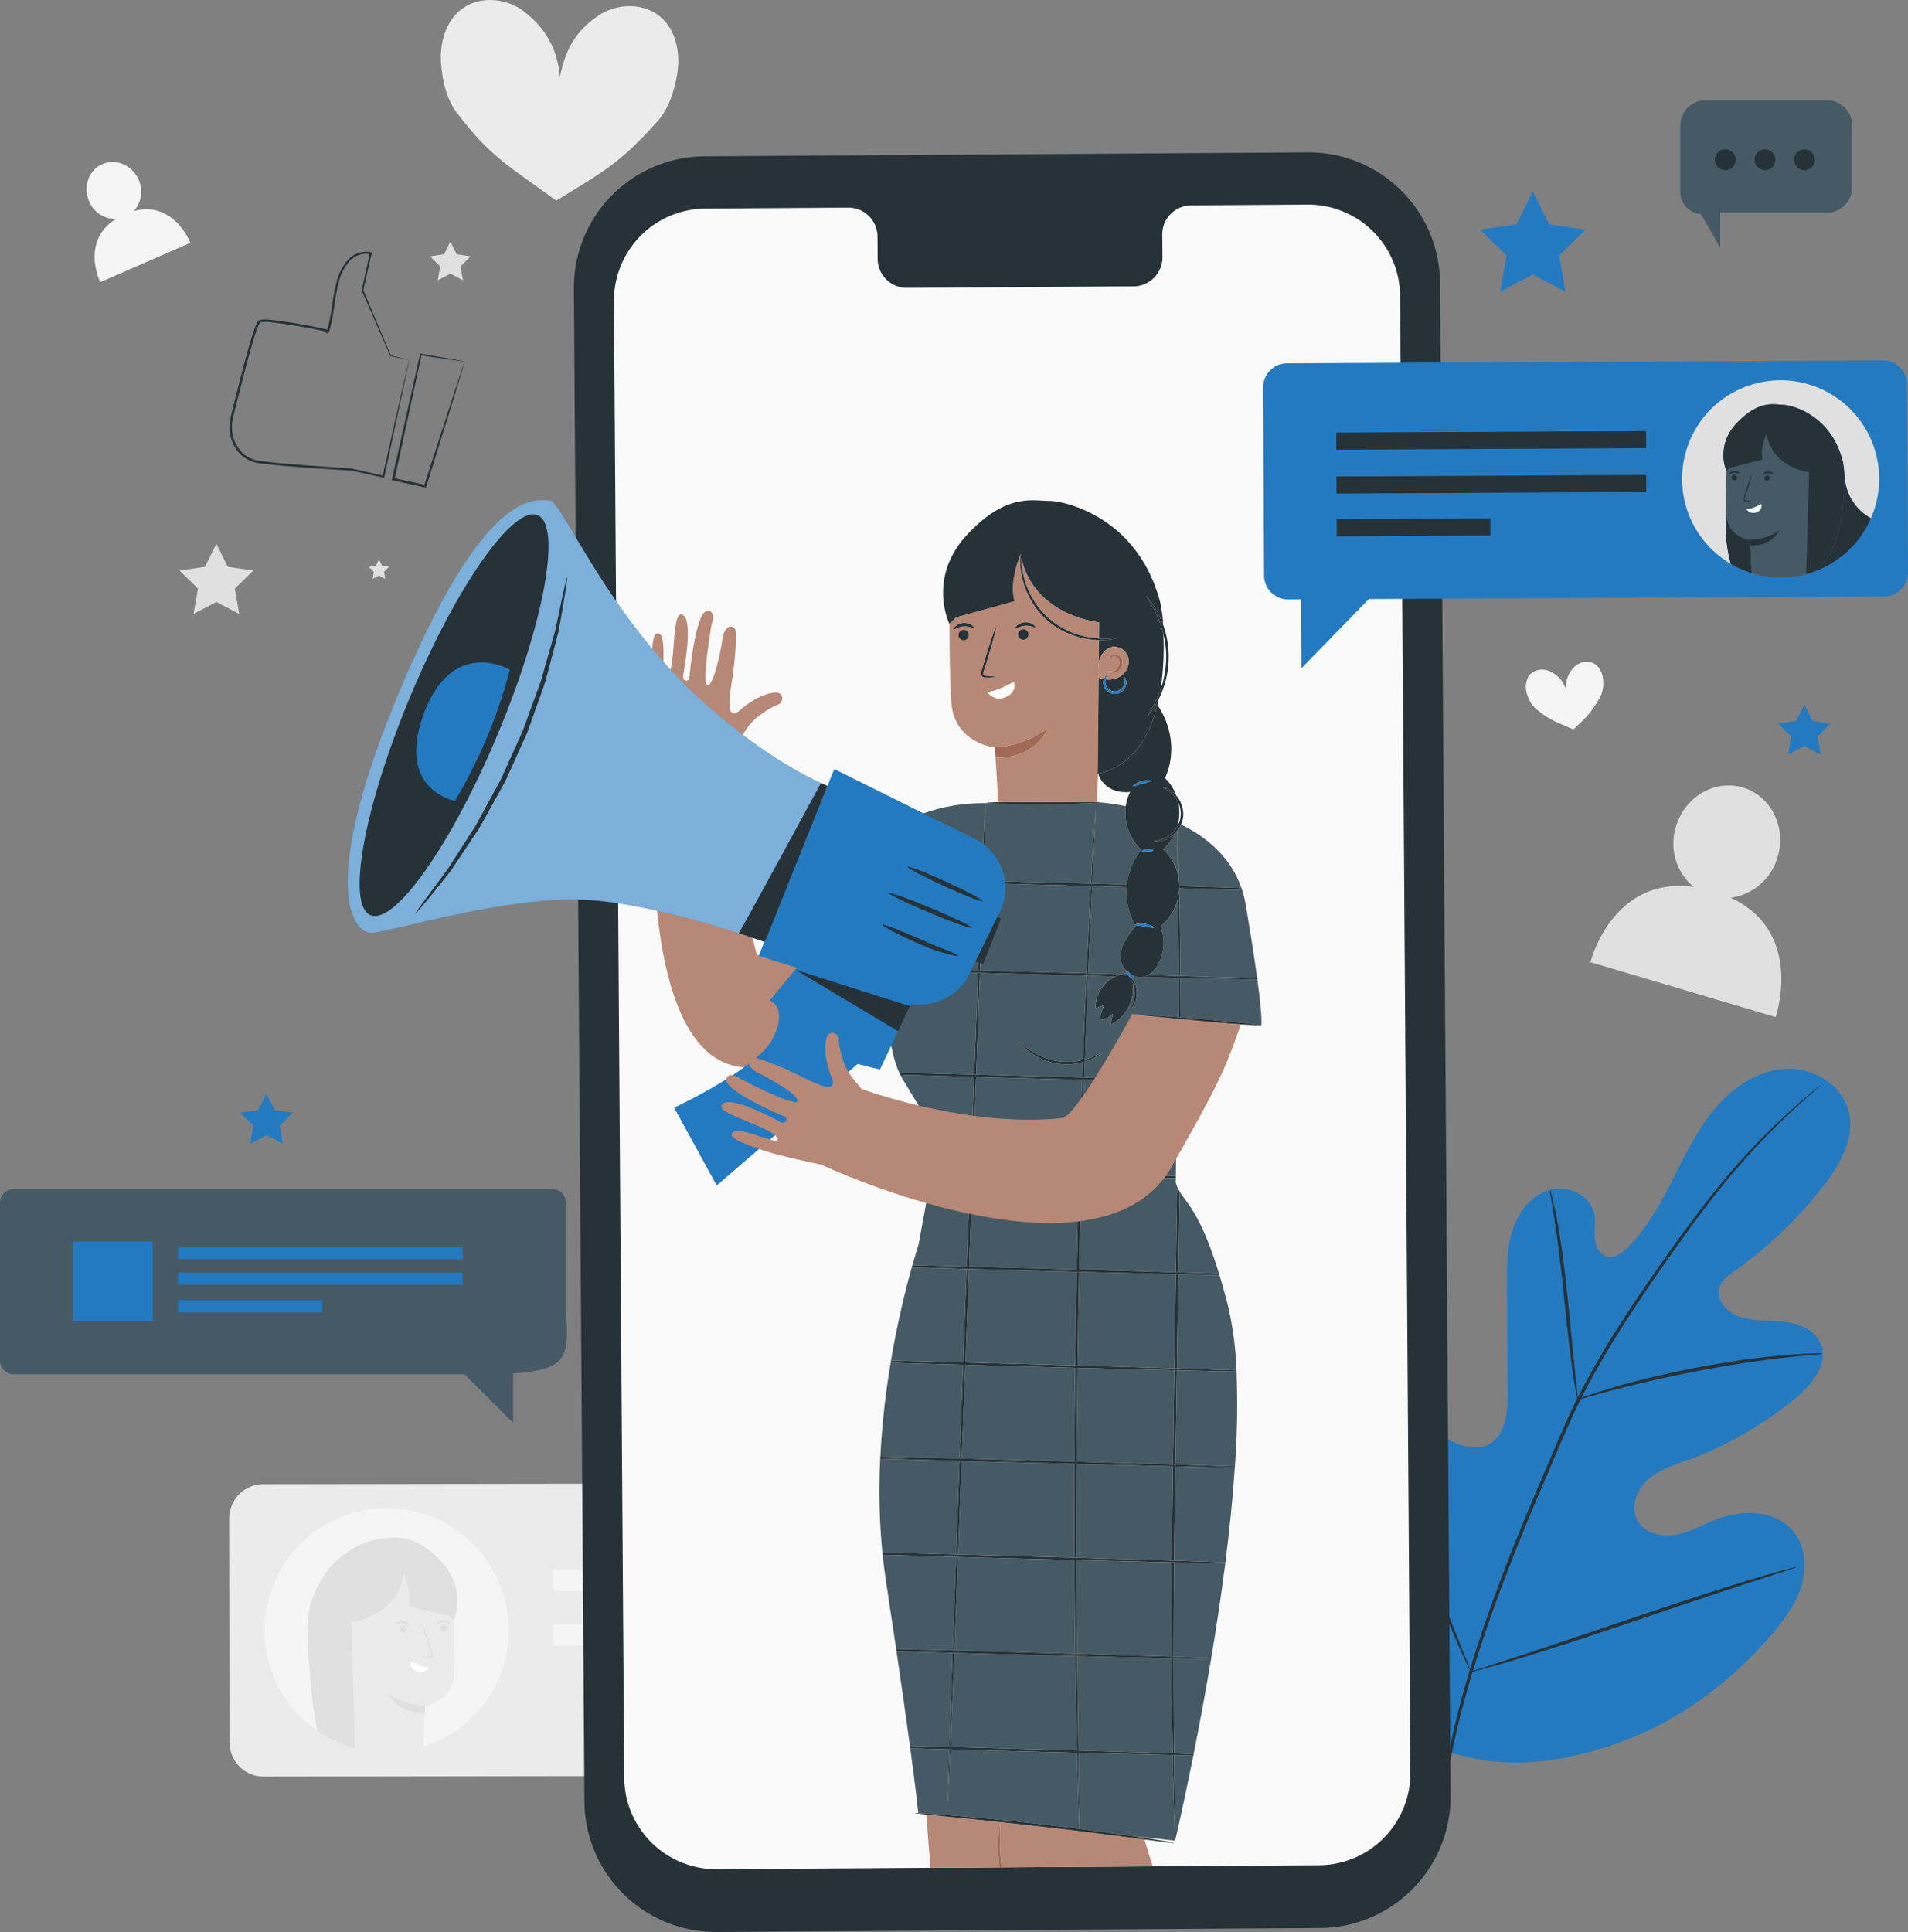 <svg xmlns="http://www.w3.org/2000/svg" width="771.212" height="780.774" viewBox="0 0 771.212 780.774">
  <rect x="0" y="0" width="771.212" height="780.774" fill="#808080" stroke="none"/>
  <g id="Grupo_46" data-name="Grupo 46" transform="translate(-44.529 -40.806)">
    <g id="Background_Complete" data-name="Background Complete" transform="translate(79.504 40.806)">
      <path id="Trazado_1" data-name="Trazado 1" d="M228.861,51.434c-6.2-9.327-19.192-10.431-28.21-4.485S187.177,60.28,184.878,71.721c-1.3-11.6-5.768-19.372-14.3-26.088s-21.665-6.758-28.709,1.991c-4.131,5.131-5.639,12.422-5.046,19.252s2.208,13.957,6.144,19.192c14.009,18.649,21.937,22.2,40.374,35.819,19.417-11.96,25.6-14.893,41.083-32.249,4.346-4.875,6.565-11.835,7.746-18.585S232.5,56.907,228.861,51.434Z" transform="translate(6.507 -40.806)" fill="#ebebeb"/>
      <g id="Grupo_1" data-name="Grupo 1" transform="translate(0 65.476)">
        <path id="Trazado_2" data-name="Trazado 2" d="M81.693,94.506a11.65,11.65,0,0,0,1.989-12.664c-2.579-5.894-9.15-8.717-14.68-6.3s-7.922,9.15-5.343,15.046a11.633,11.633,0,0,0,10.766,7.135c-14.354,9.115-6.265,25.517-6.265,25.517l36.434-15.91S97.953,90.069,81.693,94.506Z" transform="translate(-62.621 -74.676)" fill="#f5f5f5"/>
      </g>
      <g id="Grupo_2" data-name="Grupo 2" transform="translate(607.896 317.426)">
        <path id="Trazado_3" data-name="Trazado 3" d="M433.743,250.381a22.872,22.872,0,0,0,19-16.5c3.582-12.117-2.72-24.667-14.079-28.033s-23.47,3.727-27.054,15.842a22.84,22.84,0,0,0,7.149,24.329c-33.084-4.456-41.68,30.406-41.68,30.406L451.925,298.6S463.779,264.278,433.743,250.381Z" transform="translate(-377.081 -205.008)" fill="#e0e0e0"/>
      </g>
      <g id="Grupo_5" data-name="Grupo 5" transform="translate(57.702 599.371)">
        <path id="Trazado_4" data-name="Trazado 4" d="M414.866,364.583A13.747,13.747,0,0,0,401.1,350.856l-294.9.443A13.747,13.747,0,0,0,92.47,365.067l.135,90.676a13.746,13.746,0,0,0,13.768,13.727l256.24-.385,33.963,34.406-.052-34.458,4.752-.006A13.748,13.748,0,0,0,415,455.259Z" transform="translate(-92.47 -350.856)" fill="#ebebeb"/>
        <g id="Grupo_3" data-name="Grupo 3" transform="translate(14.268 10.114)">
          <path id="Trazado_5" data-name="Trazado 5" d="M118.906,410.884c.106.027.209.06.313.087l-.6-9.654Z" transform="translate(-82.333 -313.883)" fill="#f5f5f5"/>
          <path id="Trazado_6" data-name="Trazado 6" d="M149.115,356.088a49.335,49.335,0,0,0-27.936,89.949c-3.348-16.822-3.88-35.79-3.866-41.133l-.261.041c.1-.808.211-2.028.331-3.3l0-.006h0a43.539,43.539,0,0,1,.6-4.624c5.6-23.83,25.825-28.634,29.842-28.709,4.309-.081,11.8-2.654,23.008,8.856s5.426,24.226,5.426,24.226l-.035-.031c.215,7.653.358,16.3.141,21.667-.464,11.384-11.616,12.809-11.616,12.809s-.555,9.776-.694,16.648a49.345,49.345,0,0,0-14.939-96.4Z" transform="translate(-99.851 -356.088)" fill="#f5f5f5"/>
          <path id="Trazado_7" data-name="Trazado 7" d="M147.63,425.652c-11.1.68-14.586-7.607-14.586-7.607a27.164,27.164,0,0,0,14.775,4.814s11.152-1.425,11.616-12.809c.216-5.363.073-14.013-.141-21.667l-1.842-1.682-16.291-3.988c1.2-4.51-.793-10.045-1.912-12.621l-.1-.1c-2.911,17.085-21.152,19.2-21.152,19.2l1.22,41.352.6,9.654a49.577,49.577,0,0,0,27.317-.692c.139-6.872.694-16.648.694-16.648ZM139.037,393.4a1.456,1.456,0,1,1,1.392-1.481A1.436,1.436,0,0,1,139.037,393.4Zm16.436-.309a1.455,1.455,0,1,1,1.39-1.481A1.437,1.437,0,0,1,155.473,393.092Zm-2.266-4.143a3.686,3.686,0,0,1,4.468.2c.466.4.619.769.532.854-.18.191-1.243-.7-2.772-.758-1.527-.079-2.662.719-2.824.512C152.531,389.663,152.714,389.311,153.207,388.949Zm-6.675.835c.172-.06,1.56,3.613,3.1,8.206.369,1.133.723,2.212,1.059,3.246a2.584,2.584,0,0,1,.18,1.647.967.967,0,0,1-.65.586,2.449,2.449,0,0,1-.665.073,9.229,9.229,0,0,1-2.517-.095,9.448,9.448,0,0,1,2.49-.383c.391-.027.762-.1.831-.379a2.269,2.269,0,0,0-.244-1.249q-.528-1.54-1.108-3.228C147.468,393.616,146.36,389.846,146.532,389.785Zm2.923,17.711a4.176,4.176,0,0,1-5.034,1.57c-3.286-1.351-2.4-4.038-2.4-4.038C140.458,404,146.339,407.554,149.455,407.5Zm-13.172-18.228a3.687,3.687,0,0,1,4.467.2c.464.4.619.767.53.854-.178.191-1.243-.7-2.772-.758-1.525-.079-2.66.719-2.822.512C135.6,389.982,135.788,389.63,136.282,389.268Z" transform="translate(-82.922 -343.111)" fill="#ebebeb"/>
          <path id="Trazado_8" data-name="Trazado 8" d="M138.023,380.438a1.455,1.455,0,1,0,1.446,1.429A1.436,1.436,0,0,0,138.023,380.438Z" transform="translate(-65.528 -333.366)" fill="#e0e0e0"/>
          <path id="Trazado_9" data-name="Trazado 9" d="M138.733,380.411c1.529.054,2.592.949,2.772.758.087-.085-.066-.45-.532-.854a3.686,3.686,0,0,0-4.467-.2c-.493.362-.677.713-.6.8C136.071,381.13,137.206,380.332,138.733,380.411Z" transform="translate(-66.221 -334.28)" fill="#e0e0e0"/>
          <path id="Trazado_10" data-name="Trazado 10" d="M129.522,380.6a1.456,1.456,0,1,0,1.446,1.431A1.439,1.439,0,0,0,129.522,380.6Z" transform="translate(-73.461 -333.218)" fill="#e0e0e0"/>
          <path id="Trazado_11" data-name="Trazado 11" d="M129.976,380.576c1.529.054,2.594.949,2.772.758.089-.087-.066-.45-.53-.854a3.686,3.686,0,0,0-4.467-.2c-.495.362-.679.713-.6.8C127.316,381.295,128.451,380.5,129.976,380.576Z" transform="translate(-74.391 -334.126)" fill="#e0e0e0"/>
          <path id="Trazado_12" data-name="Trazado 12" d="M136.349,391.885a2.269,2.269,0,0,1,.244,1.249c-.07.282-.441.352-.831.379a9.446,9.446,0,0,0-2.49.383,9.231,9.231,0,0,0,2.517.095,2.449,2.449,0,0,0,.665-.073.967.967,0,0,0,.65-.586,2.584,2.584,0,0,0-.18-1.647c-.336-1.034-.69-2.113-1.059-3.246-1.539-4.593-2.927-8.266-3.1-8.206s.936,3.831,2.476,8.425Q135.821,390.348,136.349,391.885Z" transform="translate(-69.154 -333.558)" fill="#e0e0e0"/>
          <path id="Trazado_13" data-name="Trazado 13" d="M132.947,392.245a4.176,4.176,0,0,0,5.034-1.57c-3.116.058-9-3.493-7.433-2.469C130.548,388.207,129.661,390.894,132.947,392.245Z" transform="translate(-71.448 -326.29)" fill="#fff"/>
          <path id="Trazado_14" data-name="Trazado 14" d="M125.779,394.851s3.484,8.287,14.586,7.607l.189-2.793A27.164,27.164,0,0,1,125.779,394.851Z" transform="translate(-75.656 -319.917)" fill="#e0e0e0"/>
          <path id="Trazado_15" data-name="Trazado 15" d="M126.619,396.416s18.241-2.113,21.152-19.2l.1.1c1.119,2.577,3.11,8.111,1.912,12.621l16.291,3.988,1.842,1.682.035.031s5.78-12.716-5.426-24.226-18.7-8.937-23.008-8.856c-4.017.075-24.244,4.879-29.842,28.709a43.539,43.539,0,0,0-.6,4.624h0l0,.006c-.12,1.268-.23,2.488-.331,3.3l.261-.041c-.014,5.343.518,24.311,3.866,41.133a49.121,49.121,0,0,0,15.245,7.052l-.282-9.567Z" transform="translate(-91.548 -350.334)" fill="#e0e0e0"/>
        </g>
        <g id="Grupo_4" data-name="Grupo 4" transform="translate(130.86 34.814)">
          <rect id="Rectángulo_1" data-name="Rectángulo 1" width="155.064" height="8.547" transform="translate(155.076 8.547) rotate(179.914)" fill="#f5f5f5"/>
          <rect id="Rectángulo_2" data-name="Rectángulo 2" width="155.064" height="8.547" transform="matrix(-1, 0.002, -0.002, -1, 155.109, 30.524)" fill="#f5f5f5"/>
          <rect id="Rectángulo_3" data-name="Rectángulo 3" width="76.857" height="8.547" transform="translate(155.142 51.893) rotate(179.914)" fill="#f5f5f5"/>
        </g>
      </g>
      <path id="Trazado_16" data-name="Trazado 16" d="M392.37,180.8c-2.639-2.544-6.865-1.981-9.327.555s-3.366,5.206-3.294,9.022a11.637,11.637,0,0,0-6.4-7.327c-3.2-1.545-7.4-.632-9.03,2.658a8.946,8.946,0,0,0-.257,6.505,12.3,12.3,0,0,0,3.315,5.7c5.788,4.97,8.57,5.546,15.419,8.6,5.361-5.189,7.129-6.561,10.853-13.2a12.352,12.352,0,0,0,1.166-6.482A9,9,0,0,0,392.37,180.8Z" transform="translate(218.209 88.291)" fill="#f5f5f5"/>
      <path id="Trazado_17" data-name="Trazado 17" d="M142.675,91.293l2.548,5.162,5.7.828L146.8,101.3l.973,5.674-5.1-2.679-5.1,2.679.973-5.674-4.122-4.018,5.7-.828Z" transform="translate(4.387 6.305)" fill="#e0e0e0"/>
      <path id="Trazado_18" data-name="Trazado 18" d="M96.974,154.473l4.609,9.34,10.307,1.5-7.458,7.27,1.761,10.265L96.974,178l-9.219,4.847,1.761-10.265-7.458-7.27,10.307-1.5Z" transform="translate(-44.485 65.262)" fill="#e0e0e0"/>
      <path id="Trazado_19" data-name="Trazado 19" d="M125.752,157.755l1.274,2.581,2.849.414-2.061,2.009.487,2.837-2.548-1.34L123.2,165.6l.487-2.837-2.061-2.009,2.848-.414Z" transform="translate(-7.558 68.324)" fill="#e0e0e0"/>
    </g>
    <g id="Plant" transform="translate(578.432 472.712)">
      <g id="Grupo_23" data-name="Grupo 23">
        <g id="Grupo_7" data-name="Grupo 7">
          <g id="Grupo_6" data-name="Grupo 6">
            <path id="Trazado_21" data-name="Trazado 21" d="M368.16,538.932c-39.819-27.82-48.854-79.458-47.279-125.877.263-7.746-.588-15.916,3.1-22.714s12.287-11.442,19.223-8.177c5.755,2.708,8.262,9.4,11.481,14.935a45.313,45.313,0,0,0,18.172,17.356c4.935,2.561,11.038,4.127,15.91,1.44,6.683-3.686,7.47-12.921,7.423-20.629q-.136-21.545-.271-43.086c-.046-7.706-.07-15.573,2.328-22.888s7.692-14.108,15.022-16.161,16.4,2.173,17.945,9.716c.644,3.139,0,6.4.218,9.6s1.7,6.739,4.742,7.63c3.076.9,6.159-1.282,8.463-3.538,7.953-7.781,13.35-17.8,18.4-27.771s9.94-20.172,17.157-28.661,17.2-15.21,28.235-15.836,22.8,6.188,25.585,17.021c2.8,10.864-3.541,21.887-10.439,30.681a172.006,172.006,0,0,1-35.815,34.139c-2.428,1.724-5.061,3.588-5.991,6.441-1.674,5.138,3.2,10.24,8.266,11.929,5.745,1.914,11.978,1.316,17.986,2.024s12.519,3.358,14.79,9.037c3.157,7.876-3.429,16.132-9.911,21.539a147.345,147.345,0,0,1-43.612,25.173c-5.668,2.074-11.634,3.9-16.206,7.878s-7.33,10.909-4.568,16.337,9.851,7.17,15.79,6.068,11.253-4.324,16.911-6.459c10.59-4,24.265-3.267,31.048,5.884,4.458,6.016,4.852,14.394,2.6,21.564s-6.828,13.35-11.682,19.045c-16.973,19.913-38.7,35.947-63.27,44.464s-47.329,10.824-71.743,1.9" transform="translate(-320.713 -264.228)" fill="#247ac0"/>
          </g>
        </g>
        <g id="Grupo_10" data-name="Grupo 10" transform="translate(46.838 6.489)">
          <g id="Grupo_9" data-name="Grupo 9">
            <g id="Grupo_8" data-name="Grupo 8">
              <path id="Trazado_22" data-name="Trazado 22" d="M344.942,570.211A338.448,338.448,0,0,1,357.533,506.7c6.832-23.426,16.449-48.481,27.41-74.343q4.147-9.682,8.185-19.119c2.7-6.267,5.38-12.484,8.376-18.4a344.946,344.946,0,0,1,19.159-33.022c6.6-10.209,13.242-19.656,19.511-28.444,6.292-8.778,12.312-16.851,18.112-23.973a273.569,273.569,0,0,1,29.842-31.541c3.8-3.435,6.836-6,8.918-7.715,1-.814,1.786-1.454,2.38-1.933a6.071,6.071,0,0,1,.839-.621,5.267,5.267,0,0,1-.746.733c-.568.508-1.326,1.183-2.289,2.041-2.018,1.782-4.993,4.415-8.734,7.909a289.233,289.233,0,0,0-29.434,31.769c-5.734,7.143-11.692,15.229-17.932,24.025-6.225,8.813-12.819,18.27-19.376,28.473a348.491,348.491,0,0,0-19.012,32.935c-2.969,5.89-5.618,12.055-8.322,18.34q-4.031,9.424-8.175,19.111c-10.949,25.84-20.58,50.822-27.462,74.155a344.319,344.319,0,0,0-12.844,63.233" transform="translate(-344.942 -267.584)" fill="#263238"/>
            </g>
          </g>
        </g>
        <g id="Grupo_13" data-name="Grupo 13" transform="translate(92.525 48.903)">
          <g id="Grupo_12" data-name="Grupo 12">
            <g id="Grupo_11" data-name="Grupo 11">
              <path id="Trazado_23" data-name="Trazado 23" d="M379.854,374.307a15.676,15.676,0,0,1-.752-3.288c-.406-2.128-.889-5.227-1.43-9.066-1.09-7.673-2.233-18.32-3.449-30.062s-2.507-22.351-3.71-29.985c-.592-3.82-1.1-6.907-1.481-9.035a15.284,15.284,0,0,1-.429-3.344,15.414,15.414,0,0,1,.969,3.23c.547,2.1,1.208,5.165,1.925,8.976,1.463,7.619,2.917,18.245,4.133,30,1.171,11.593,2.229,22.078,3.037,30.091.387,3.617.717,6.665.98,9.113A15.363,15.363,0,0,1,379.854,374.307Z" transform="translate(-368.576 -289.525)" fill="#263238"/>
            </g>
          </g>
        </g>
        <g id="Grupo_16" data-name="Grupo 16" transform="translate(103.803 115.067)">
          <g id="Grupo_15" data-name="Grupo 15">
            <g id="Grupo_14" data-name="Grupo 14">
              <path id="Trazado_24" data-name="Trazado 24" d="M473.488,323.852a21.283,21.283,0,0,1-3.951.474c-2.544.226-6.223.534-10.756,1.059-9.076.98-21.562,2.772-35.255,5.353-13.69,2.6-25.979,5.49-34.808,7.833-4.425,1.141-7.978,2.159-10.441,2.849a21.323,21.323,0,0,1-3.866.949,21.115,21.115,0,0,1,3.7-1.483c2.416-.852,5.937-2.024,10.34-3.3,8.784-2.6,21.081-5.651,34.812-8.266a349.964,349.964,0,0,1,35.417-4.949c4.562-.4,8.264-.553,10.824-.607A21.171,21.171,0,0,1,473.488,323.852Z" transform="translate(-374.41 -323.751)" fill="#263238"/>
            </g>
          </g>
        </g>
        <g id="Grupo_19" data-name="Grupo 19" transform="translate(10.755 117.242)">
          <g id="Grupo_18" data-name="Grupo 18">
            <g id="Grupo_17" data-name="Grupo 17">
              <path id="Trazado_25" data-name="Trazado 25" d="M376.168,451.416a5.047,5.047,0,0,1-.678-1.208c-.458-.969-1.017-2.152-1.7-3.584-1.458-3.118-3.449-7.688-5.834-13.364-4.781-11.349-10.889-27.236-17.394-44.857s-12.461-33.55-17-44.982c-2.223-5.558-4.052-10.13-5.413-13.528-.58-1.473-1.059-2.689-1.452-3.688a5.029,5.029,0,0,1-.418-1.328,5.206,5.206,0,0,1,.68,1.212c.456.969,1.017,2.15,1.693,3.582,1.458,3.118,3.449,7.686,5.834,13.364,4.781,11.349,10.889,27.236,17.4,44.864s12.461,33.54,17,44.977c2.225,5.556,4.054,10.13,5.413,13.524l1.452,3.69A5.1,5.1,0,0,1,376.168,451.416Z" transform="translate(-326.277 -324.876)" fill="#263238"/>
            </g>
          </g>
        </g>
        <g id="Grupo_22" data-name="Grupo 22" transform="translate(60.646 201.337)">
          <g id="Grupo_21" data-name="Grupo 21">
            <g id="Grupo_20" data-name="Grupo 20">
              <path id="Trazado_26" data-name="Trazado 26" d="M483.742,368.39a5.251,5.251,0,0,1-1.3.539c-1.03.344-2.295.767-3.824,1.282-3.532,1.145-8.3,2.691-14.1,4.568-11.9,3.862-28.282,9.382-46.374,15.506s-34.543,11.5-46.531,15.119c-5.993,1.809-10.857,3.224-14.236,4.133-1.564.41-2.853.748-3.9,1.025a5.157,5.157,0,0,1-1.388.261,5.581,5.581,0,0,1,1.307-.541L357.216,409c3.532-1.146,8.3-2.689,14.1-4.568,11.9-3.861,28.286-9.384,46.382-15.51s34.536-11.5,46.523-15.115c5.993-1.809,10.856-3.224,14.24-4.133,1.562-.412,2.849-.75,3.9-1.025A5.192,5.192,0,0,1,483.742,368.39Z" transform="translate(-352.085 -368.378)" fill="#263238"/>
            </g>
          </g>
        </g>
      </g>
    </g>
    <g id="Icons" transform="translate(137.302 81.348)">
      <g id="Grupo_24" data-name="Grupo 24" transform="translate(586.38)">
        <path id="Trazado_27" data-name="Trazado 27" d="M465.358,72.01v24.9a10.233,10.233,0,0,1-10.232,10.234H412.017v14.245l-7.737-13.619h0a9.105,9.105,0,0,1-8.43-9.08V72.01a10.233,10.233,0,0,1,10.234-10.232h49.042A10.233,10.233,0,0,1,465.358,72.01Z" transform="translate(-395.85 -61.778)" fill="#455a64"/>
        <circle id="Elipse_1" data-name="Elipse 1" cx="4.213" cy="4.213" r="4.213" transform="translate(46.016 19.804)" fill="#263238"/>
        <circle id="Elipse_2" data-name="Elipse 2" cx="4.213" cy="4.213" r="4.213" transform="translate(30.012 19.804)" fill="#263238"/>
        <path id="Trazado_28" data-name="Trazado 28" d="M403.1,76.235a4.213,4.213,0,1,0,4.214-4.212A4.213,4.213,0,0,0,403.1,76.235Z" transform="translate(-389.088 -52.218)" fill="#263238"/>
      </g>
      <g id="Grupo_29" data-name="Grupo 29" transform="translate(0 61.182)">
        <g id="Grupo_26" data-name="Grupo 26">
          <g id="Grupo_25" data-name="Grupo 25">
            <path id="Trazado_29" data-name="Trazado 29" d="M165.15,137.178a5.629,5.629,0,0,1-.137.81c-.122.6-.286,1.405-.5,2.436-.466,2.213-1.133,5.376-1.983,9.409-1.778,8.268-4.322,20.1-7.441,34.586l-.079.367-.371-.079q-6.182-1.351-12.995-2.836l.064.008c-5.689-.334-11.682-.719-17.938-1.173-6.258-.491-12.768-.907-19.507-1.84A12.948,12.948,0,0,1,95.4,173.48a16,16,0,0,1-2.844-10.333,31.388,31.388,0,0,1,1.046-5.374q.647-2.636,1.3-5.3,1.354-5.324,2.735-10.754c1.092-4.162,2.2-8.276,3.412-12.31.611-2.018,1.226-4.015,2.007-5.979a14,14,0,0,1,.673-1.471,2.976,2.976,0,0,1,.661-.771,2.826,2.826,0,0,1,.914-.284,16.675,16.675,0,0,1,3.18-.017,210.066,210.066,0,0,1,23.422,3.963l.342.072.029.358a2.466,2.466,0,0,0,.041.278l.027.089c-.027.01.06-.062-.269-.157-.305,0-.276.126-.276.079,0,0,.027-.043.044-.077a2.5,2.5,0,0,0,.118-.273c.149-.406.271-.856.385-1.3.224-.9.414-1.807.593-2.714.356-1.815.667-3.623.961-5.411a89.335,89.335,0,0,1,1.981-10.472A20.425,20.425,0,0,1,140.7,96.4a9.99,9.99,0,0,1,9-2.755l.358.083-.085.373c-1.224,5.45-2.341,10.422-3.369,15l-.019-.2c5.038,11.956,8.836,20.98,11.187,26.561l-.11-.093,5.693,1.353,1.365.338a2.249,2.249,0,0,1,.425.126,3.678,3.678,0,0,1-.491-.077l-1.417-.276L157.6,135.67l-.077-.017-.033-.075c-2.42-5.55-6.331-14.528-11.516-26.422l-.043-.1.025-.108c1-4.58,2.078-9.559,3.265-15.017l.273.456a9.226,9.226,0,0,0-8.216,2.6,19.641,19.641,0,0,0-4.554,8.564,89.557,89.557,0,0,0-1.918,10.377c-.288,1.794-.6,3.609-.949,5.442-.18.916-.369,1.836-.6,2.764a14.506,14.506,0,0,1-.416,1.405,3.184,3.184,0,0,1-.162.379,1.356,1.356,0,0,1-.141.224.62.62,0,0,1-.559.273c-.454-.12-.421-.315-.5-.406a1.559,1.559,0,0,1-.081-.251,3.248,3.248,0,0,1-.064-.423l.373.427a212.525,212.525,0,0,0-23.289-3.9,15.763,15.763,0,0,0-2.962.012,2.04,2.04,0,0,0-.557.155,3.767,3.767,0,0,0-.309.414,13.744,13.744,0,0,0-.611,1.351c-.75,1.891-1.367,3.888-1.97,5.89-1.2,4.015-2.308,8.121-3.4,12.277q-1.38,5.422-2.735,10.742-.658,2.662-1.307,5.3a30.466,30.466,0,0,0-1.023,5.2,15.015,15.015,0,0,0,2.646,9.691,11.965,11.965,0,0,0,8.222,5.011c6.642.936,13.184,1.376,19.42,1.885l17.922,1.249.037,0,.029.008q6.791,1.519,12.977,2.907l-.45.286c3.263-14.359,5.925-26.08,7.785-34.271.938-4.052,1.674-7.228,2.188-9.451.249-1.05.445-1.873.592-2.486C165.057,137.483,165.135,137.188,165.15,137.178Z" transform="translate(-92.52 -93.427)" fill="#263238"/>
          </g>
        </g>
        <g id="Grupo_28" data-name="Grupo 28" transform="translate(65.594 41.164)">
          <g id="Grupo_27" data-name="Grupo 27">
            <path id="Trazado_30" data-name="Trazado 30" d="M155.92,117.947a12.041,12.041,0,0,1-1.291-.141l-3.553-.483-12.937-1.875.387-.263c-2.629,12.074-6.406,29.424-10.6,48.711l-.379,1.709-.383-.6,12.873,2.859-.574.331,11.6-35.777c1.463-4.421,2.645-7.994,3.5-10.574.4-1.177.721-2.126.972-2.871a9.037,9.037,0,0,1,.387-1.025,5.363,5.363,0,0,1-.236.936c-.213.725-.485,1.649-.824,2.8-.781,2.573-1.862,6.134-3.2,10.539l-11.266,36.272-.133.429-.441-.1-12.877-2.834-.493-.108.11-.493.377-1.709c4.324-19.258,8.216-36.583,10.922-48.64l.072-.317.315.056,13.1,2.287c1.423.263,2.565.472,3.445.634A7.382,7.382,0,0,1,155.92,117.947Z" transform="translate(-126.451 -114.721)" fill="#263238"/>
          </g>
        </g>
      </g>
    </g>
    <g id="Stars" transform="translate(141.563 118.112)">
      <path id="Trazado_31" data-name="Trazado 31" d="M375.318,80.8l6.593,13.36L396.655,96.3l-10.668,10.4L388.5,121.38l-13.187-6.933-13.187,6.933L364.65,106.7,353.982,96.3l14.743-2.142Z" transform="translate(147.201 -80.796)" fill="#247ac0"/>
      <path id="Trazado_32" data-name="Trazado 32" d="M426.95,188.057l3.3,6.68,7.371,1.071-5.334,5.2,1.259,7.342-6.593-3.466-6.593,3.466,1.259-7.342-5.334-5.2,7.372-1.071Z" transform="translate(205.335 19.295)" fill="#247ac0"/>
      <path id="Trazado_33" data-name="Trazado 33" d="M105.392,269.411l3.3,6.68,7.372,1.071-5.334,5.2,1.259,7.342-6.593-3.466L98.8,289.7l1.259-7.342-5.334-5.2,7.371-1.071Z" transform="translate(-94.724 95.209)" fill="#247ac0"/>
    </g>
    <g id="Character" transform="translate(185.079 102.389)">
      <g id="Grupo_40" data-name="Grupo 40">
        <g id="Grupo_34" data-name="Grupo 34" transform="translate(91.416)">
          <g id="Grupo_33" data-name="Grupo 33">
            <g id="Grupo_32" data-name="Grupo 32">
              <g id="Grupo_30" data-name="Grupo 30">
                <path id="Trazado_34" data-name="Trazado 34" d="M466.1,790.25l-243.854,1.6a53.12,53.12,0,0,1-53.469-52.75l-4.257-611.349a53.121,53.121,0,0,1,52.769-53.49l243.856-1.6a53.12,53.12,0,0,1,53.469,52.75l4.257,611.349A53.12,53.12,0,0,1,466.1,790.25Z" transform="translate(-164.523 -72.662)" fill="#263238"/>
              </g>
              <g id="Grupo_31" data-name="Grupo 31" transform="translate(16.189 21.103)">
                <path id="Trazado_35" data-name="Trazado 35" d="M453.223,83.579l-47.279.309a11.746,11.746,0,0,0-11.4,12.078l.058,8.575a11.743,11.743,0,0,1-11.4,12.078l-92.159.605A11.757,11.757,0,0,1,279.488,105.3l-.058-8.575A11.756,11.756,0,0,0,267.864,84.8l-16.627.108-41.381.273a37.2,37.2,0,0,0-36.958,37.46l4.156,596.721A37.2,37.2,0,0,0,214.5,756.3l243.369-1.6a37.2,37.2,0,0,0,36.956-37.458L490.67,120.522A37.2,37.2,0,0,0,453.223,83.579Z" transform="translate(-172.898 -83.579)" fill="#fafafa"/>
              </g>
            </g>
          </g>
        </g>
        <g id="Grupo_35" data-name="Grupo 35" transform="translate(122.675 140.608)">
          <path id="Trazado_36" data-name="Trazado 36" d="M287.337,209.906c-6.919.81-11.711-2.958-12.865-7.358-.048.012-.091.027-.139.037l-.439,11.421a3.568,3.568,0,0,1,1.228.131l-.008,0a95.581,95.581,0,0,1,10.41,1.552A18.72,18.72,0,0,1,287.337,209.906Z" transform="translate(-93.724 -92.069)" fill="none"/>
          <path id="Trazado_37" data-name="Trazado 37" d="M291.822,214.551A10.78,10.78,0,0,0,291,208.8c-.021-.048-.046-.091-.07-.139a20.258,20.258,0,0,1-.046,8.127l.265.068A10.18,10.18,0,0,0,291.822,214.551Z" transform="translate(-77.871 -86.367)" fill="none"/>
          <path id="Trazado_38" data-name="Trazado 38" d="M288.33,173.31l.039,1.146a114.927,114.927,0,0,1-1.172,21.375,40.857,40.857,0,0,0,2.266-13.526A39.866,39.866,0,0,0,288.33,173.31Z" transform="translate(-81.311 -119.352)" fill="none"/>
          <path id="Trazado_39" data-name="Trazado 39" d="M282.864,424.864q1.8.27,3.42.52c0-.066.006-.133.01-.2l-4.871-.528C281.9,424.721,282.4,424.794,282.864,424.864Z" transform="translate(-86.699 115.185)" fill="#b78876"/>
          <path id="Trazado_40" data-name="Trazado 40" d="M267.746,441.5c-.05-.474-.12-.978-.162-1.436a74.524,74.524,0,0,1-.145-12.428,33.277,33.277,0,0,1,.4-3.356,9.748,9.748,0,0,1,.213-1.079c-7.238-.773-13.76-1.438-19.109-1.972L238.2,420.138l1.688,21.541Z" transform="translate(-127.034 110.973)" fill="#b78876"/>
          <path id="Trazado_41" data-name="Trazado 41" d="M271.708,423.711c-6.306-.725-12.328-1.388-17.932-1.987.045.362-.116,1.91-.172,4.456a89.49,89.49,0,0,0,.564,12.3c.056.487.139,1.021.2,1.525l61.02-.4c-1.819-5.79-2.933-9.449-3.095-10.24a3.66,3.66,0,0,1-.039-.613c-1.114-.143-2.277-.294-3.509-.454C299.275,427.059,286.185,425.385,271.708,423.711Z" transform="translate(-112.683 112.453)" fill="#b78876"/>
          <path id="Trazado_42" data-name="Trazado 42" d="M253.933,426.184c.056-2.546.217-4.094.172-4.456l-.077-.008a9.779,9.779,0,0,0-.213,1.079,33.292,33.292,0,0,0-.4,3.356,74.53,74.53,0,0,0,.145,12.428c.043.458.112.963.162,1.436l.976-.006c-.064-.5-.147-1.038-.2-1.525A89.5,89.5,0,0,1,253.933,426.184Z" transform="translate(-113.012 112.45)" fill="#a36957"/>
          <path id="Trazado_43" data-name="Trazado 43" d="M245.064,312.329l-9.813-11.148s.348-.348.949-.957c-7.12,5.484-12.417,8.833-12.9,7.079-8.554-31.259-7.506-71.472-6.7-86.889.82-1.345,1.763-2.826,2.884-4.464a20.585,20.585,0,0,1,4.756-4.908c2.239-1.659,5.3-3.743,7.317-4.375,2.5-.783,2.817-4.152.6-4.9s-9.151,1.243-15.483,6.851-4.05-7.346-3.3-12.078,2.368-19.467,1.09-20.81c-1.873-1.97-4.394-.286-5.03,4.456-.644,4.8-3.543,18.85-6.031,18.4-2.449-.441,1.68-24.493,1.68-24.493s1.717-5.02-1.139-5.633c-5.148-1.11-7.649,24.731-7.827,27.194-.122,1.715-2.846,1.322-2.614-.512.238-1.887,4.676-23.909-.551-25.088-4.015-.9-2.258,21.243-5.72,25.367s.389-16.973-3.484-17.681c-1.442-.263-2.559-.259-3.02,12.129-.247,6.658.831,19.3,1.914,29.817-2.463,34.039-6.209,138.164,40.64,133.279,19.2-2,33.111-8.618,43.109-16.4L245.54,312.868Z" transform="translate(-180.693 -123.913)" fill="#b78876"/>
          <path id="Trazado_44" data-name="Trazado 44" d="M270.173,324.453c14.435.4,27.69.789,39.063,1.135.18-11.906.354-23.5.522-34.688a16.006,16.006,0,0,1-.561-1.612l.023-1.726c-11.253-.261-24.174-.578-38.153-.936C270.737,298.808,270.434,311.445,270.173,324.453Z" transform="translate(-97.196 -13.613)" fill="#455a64"/>
          <path id="Trazado_45" data-name="Trazado 45" d="M271.006,286.628c-7.711-.2-15.212-.41-22.44-.611-.447,12.194-.911,24.843-1.388,37.812,6.675.172,13.584.354,20.661.543,7.835.209,15.455.416,22.79.62.267-13.008.582-25.643.93-37.826C284.917,287,278.044,286.815,271.006,286.628Z" transform="translate(-118.654 -14.181)" fill="#455a64"/>
          <path id="Trazado_46" data-name="Trazado 46" d="M307.961,387.933c-10.613-.23-23.621-.534-38.2-.9.033,3.317.064,6.575.1,9.7.151,10.725.284,20.228.4,28.4,14.481.412,27.456.8,38.1,1.137-.112-7.278-.28-15.529-.309-24.651C308,397.253,307.976,392.677,307.961,387.933Z" transform="translate(-97.584 80.085)" fill="#455a64"/>
          <path id="Trazado_47" data-name="Trazado 47" d="M290.261,426.216c.075,5.15.133,9.165.174,11.935.008,1.332.014,2.364.019,3.1,0,.7-.029,1.059-.029,1.059s3.24-13.646,7.39-34.443q-3.642-.075-7.8-.166C290.063,414.9,290.164,421.126,290.261,426.216Z" transform="translate(-78.677 99.371)" fill="#455a64"/>
          <path id="Trazado_48" data-name="Trazado 48" d="M289.944,401.172c-.015,9.13.1,17.391.162,24.673q4.225.133,7.926.257c2.208-11.094,4.667-24.178,7.029-38.29-4.191-.075-9.287-.178-15.142-.3C289.917,392.243,289.925,396.815,289.944,401.172Z" transform="translate(-78.771 80.526)" fill="#455a64"/>
          <path id="Trazado_49" data-name="Trazado 49" d="M308.891,438.593c-.085-2.768-.207-6.781-.362-11.929-.157-5.1-.315-11.324-.412-18.533-10.638-.232-23.613-.537-38.094-.9.079,5.622.151,10.6.209,14.81.077,5.181.137,9.219.18,12.007.008,1.342.016,2.38.021,3.122,0,.331-.008.58-.014.758,8.212,1.048,15.589,2.072,21.64,2.973l4.871.528,12.154,1.32s-.043-.358-.073-1.056C308.982,440.958,308.941,439.927,308.891,438.593Z" transform="translate(-97.336 98.932)" fill="#455a64"/>
          <path id="Trazado_50" data-name="Trazado 50" d="M307.359,323.123c-7.485-24.491-12.973-28.137-15.976-33.266-.133,10.588-.292,21.526-.466,32.745C296.992,322.788,302.509,322.962,307.359,323.123Z" transform="translate(-77.838 -10.597)" fill="#455a64"/>
          <path id="Trazado_51" data-name="Trazado 51" d="M291.427,327.332c-8.117-.207-16.613-.427-25.371-.661-6.478-.172-12.807-.344-18.954-.514-.5,13.029-.994,25.668-1.465,37.8q8.421.217,17.253.452c9.8.263,19.27.522,28.251.773C291.186,352.993,291.277,340.346,291.427,327.332Z" transform="translate(-120.092 23.276)" fill="#455a64"/>
          <path id="Trazado_52" data-name="Trazado 52" d="M290.809,331.312c-.072,4.688-.141,9.324-.211,13.932,9.753.3,17.965.568,24.1.789a136.815,136.815,0,0,0-3.654-27.045c-1.1-4.247-2.167-8.021-3.2-11.421-4.9-.1-10.489-.222-16.65-.363Q291.017,319.075,290.809,331.312Z" transform="translate(-78.137 5.59)" fill="#455a64"/>
          <path id="Trazado_53" data-name="Trazado 53" d="M291.322,307.245c-7.336-.188-14.959-.387-22.8-.6-7.079-.189-13.992-.377-20.669-.562-.153,4.154-.305,8.328-.46,12.546q-.5,12.84-.98,25.262c6.144.159,12.469.325,18.943.5,8.751.232,17.244.464,25.355.692q.11-9.157.253-18.52Q291.126,316.789,291.322,307.245Z" transform="translate(-119.366 4.548)" fill="#455a64"/>
          <path id="Trazado_54" data-name="Trazado 54" d="M309.079,327.724c-11.268-.255-24.549-.576-39.082-.945-.157,13.012-.259,25.659-.321,37.857,14.549.408,27.75.8,38.837,1.141C308.675,353.507,308.867,340.783,309.079,327.724Z" transform="translate(-97.66 23.856)" fill="#455a64"/>
          <path id="Trazado_55" data-name="Trazado 55" d="M309.527,307.651c-11.376-.261-24.634-.584-39.071-.951q-.188,9.54-.35,19.31-.148,9.375-.257,18.531c14.533.408,27.814.795,39.082,1.141.075-4.6.153-9.233.232-13.917Q309.349,319.52,309.527,307.651Z" transform="translate(-97.499 5.12)" fill="#455a64"/>
          <path id="Trazado_56" data-name="Trazado 56" d="M290.816,218.408c.085,2.768.207,6.78.361,11.927.056,1.777.108,3.735.16,5.778.064.644.095,1.291.1,1.939,9.219.269,17.677.522,25.129.754-4.332-12.459-13.984-20.515-24.394-25.645a11.369,11.369,0,0,1-1.465,2.453C290.737,216.324,290.772,217.244,290.816,218.408Z" transform="translate(-78.034 -82.166)" fill="#455a64"/>
          <path id="Trazado_57" data-name="Trazado 57" d="M293.4,217.159c-.006-1.088-.012-1.964-.015-2.656-.126.155-.24.325-.367.468-.182.2-.373.373-.561.557a19.408,19.408,0,0,1-4.732,6.432,19.607,19.607,0,0,1,5.9,9.983c-.017-.969-.035-1.951-.05-2.849C293.5,223.943,293.439,219.929,293.4,217.159Z" transform="translate(-80.82 -80.913)" fill="#455a64"/>
          <path id="Trazado_58" data-name="Trazado 58" d="M266.489,244.656c-12.113-.336-23.455-.661-33.629-.963q-.667,5.686-1.338,11.6-.6,5.266-1.158,10.358c.36,5.312,1.386,13.159,4.23,19.318,9.211.217,19.409.468,30.3.744C265.472,270.9,266.005,257.13,266.489,244.656Z" transform="translate(-134.344 -53.675)" fill="#455a64"/>
          <path id="Trazado_59" data-name="Trazado 59" d="M272.1,261.327q6.959.194,13.524.383a13.374,13.374,0,0,1,2.036-.311c-.315-.45-.45-.831-.321-.934.056-.046.155-.037.276.008a8.513,8.513,0,0,1-2.577-5.884c.035-4.578,3.165-8.635,6.169-12.366a26.684,26.684,0,0,1-3.673-15.817q-6.759-.174-13.828-.358c-.389,8.419-.845,18.338-1.363,29.575C272.257,257.48,272.176,259.4,272.1,261.327Z" transform="translate(-95.403 -70.141)" fill="#455a64"/>
          <path id="Trazado_60" data-name="Trazado 60" d="M273.512,266.606c-8.341-.222-16.443-.443-24.209-.659-.441,11.987-.9,24.634-1.388,37.816,7.224.186,14.723.381,22.43.588,7.039.188,13.911.373,20.553.559.381-13.213.8-25.865,1.235-37.814Q283.069,266.863,273.512,266.606Z" transform="translate(-117.966 -32.909)" fill="#455a64"/>
          <path id="Trazado_61" data-name="Trazado 61" d="M291.043,212.863c-.091.435-.211.866-.331,1.3a11.264,11.264,0,0,0,.6-1.228Z" transform="translate(-78.031 -82.444)" fill="#455a64"/>
          <path id="Trazado_62" data-name="Trazado 62" d="M281.912,280.909a25.438,25.438,0,0,1-11.982-4.968,21.01,21.01,0,0,1-2.909-2.666c-.615-.7-.9-1.127-.856-1.17.126-.122,1.5,1.413,4.183,3.259a26.493,26.493,0,0,0,21.4,4.034c.47-12.219.957-23.636,1.44-34.054-7.557-.193-15.421-.4-23.515-.615-6.675-.178-13.192-.356-19.513-.53-.458,12.475-.963,26.246-1.506,41.06,7.764.2,15.859.41,24.2.632,6.364.17,12.585.338,18.63.5.077-2.07.155-4.094.232-6.122A25.6,25.6,0,0,1,281.912,280.909Z" transform="translate(-117.279 -53.201)" fill="#455a64"/>
          <path id="Trazado_63" data-name="Trazado 63" d="M291.075,226.876q.1,4.582.176,9.886c.11,7.361.286,15.743.315,25.009l0,.2c13.115.4,23.816.746,31.073,1.011-.959-7.048-2.428-16.685-4.67-29.888a42.119,42.119,0,0,0-1.475-6c-7.516-.166-16.059-.365-25.39-.593C291.1,226.631,291.081,226.754,291.075,226.876Z" transform="translate(-77.692 -69.712)" fill="#455a64"/>
          <path id="Trazado_64" data-name="Trazado 64" d="M309.359,261.482c.01-5.5,0-10.775-.015-15.788-4.634-.106-9.563-.224-14.74-.35a6.518,6.518,0,0,1-1.96-.046c-.479-.012-.97-.023-1.454-.037.124.166.2.309.155.394-.081.151-.512.075-1.044-.178.033.118.068.236.1.354a7.771,7.771,0,0,1,.516.669,9.817,9.817,0,0,1,.423,9.932,5.725,5.725,0,0,1-.914,1.27c-.261.263-.427.385-.481.34s.008-.243.16-.562.367-.777.592-1.349a11.369,11.369,0,0,0,.137-7.955,16.171,16.171,0,0,1-9.007,16.407l.969-4.516a7.1,7.1,0,0,1-5.183,2.38,17.908,17.908,0,0,1,1.711-5.9q-1.749.7-3.5,1.411a13.841,13.841,0,0,1,3.733-9.832,13.658,13.658,0,0,1,4.288-3.041l-11.019-.278c-.433,10.35-.876,21.682-1.307,33.811.677-.182,1.322-.375,1.9-.582,3.078-1.077,4.8-2.2,4.893-2.047.035.052-.356.39-1.135.9a21.126,21.126,0,0,1-3.507,1.811,22.256,22.256,0,0,1-2.184.769c-.073,2.115-.149,4.232-.222,6.393,13.631.377,26.3.74,37.453,1.075l.321-24.506.058.006c-10.967-.978-19.028-1.85-19.009-2.082S298.291,260.61,309.359,261.482Z" transform="translate(-96.176 -52.639)" fill="#455a64"/>
          <path id="Trazado_65" data-name="Trazado 65" d="M291.42,261.105q2.8.223,5.807.474c14.259,1.195,25.8,2.389,25.779,2.666a5.04,5.04,0,0,1-1.465.044l2.445.178s.791-1.374-1.527-18.547c-7.255-.122-17.978-.344-31.126-.648C291.377,250.3,291.406,255.59,291.42,261.105Z" transform="translate(-77.451 -52.201)" fill="#455a64"/>
          <path id="Trazado_66" data-name="Trazado 66" d="M249.45,260.736c6.318.162,12.832.332,19.5.512,8.1.215,15.972.431,23.534.642.091-1.933.18-3.855.271-5.716.539-11.239,1.048-21.154,1.51-29.56l-8.807-.234c-12.208-.325-23.915-.648-34.779-.957-.249,7.294-.532,15.589-.845,24.754C249.713,253.568,249.583,257.115,249.45,260.736Z" transform="translate(-116.534 -70.723)" fill="#455a64"/>
          <path id="Trazado_67" data-name="Trazado 67" d="M233.99,239.329c9.032.2,19.366.45,30.627.731.286-6.909.534-12.921.738-17.862.234-5.107.416-9.09.541-11.837l.089-1.647a72.077,72.077,0,0,0-28.783,5.608c-.52,4.034-1.191,9.231-1.987,15.413C234.833,232.712,234.421,235.925,233.99,239.329Z" transform="translate(-130.96 -86.321)" fill="#455a64"/>
          <path id="Trazado_68" data-name="Trazado 68" d="M262.618,266.35c-10.719-.3-20.762-.59-29.853-.86.284.563.572,1.117.891,1.643,6.115,10.106,14.458,23.892,14.458,23.892L245.76,303.78c4.951.122,10.093.251,15.394.387C261.664,290.984,262.155,278.338,262.618,266.35Z" transform="translate(-132.103 -33.335)" fill="#455a64"/>
          <path id="Trazado_69" data-name="Trazado 69" d="M270.649,304.369c13.975.389,26.89.762,38.137,1.1l.5-37.992c-11.154-.261-23.836-.574-37.476-.926C271.4,278.5,271.009,291.158,270.649,304.369Z" transform="translate(-96.752 -32.343)" fill="#455a64"/>
          <path id="Trazado_70" data-name="Trazado 70" d="M260.935,318.911q.246-6.319.485-12.535c-7.754-.215-15.185-.425-22.185-.628a368.7,368.7,0,0,0-8.409,37.712c9,.216,18.815.462,29.181.729Q260.462,331.755,260.935,318.911Z" transform="translate(-133.913 4.231)" fill="#455a64"/>
          <path id="Trazado_71" data-name="Trazado 71" d="M307.724,210.1a95.58,95.58,0,0,0-10.41-1.552,6.945,6.945,0,0,1-1.807.236c-1.17.091-2.867.174-4.962.245-4.193.149-9.987.207-16.381.18-6.254-.044-11.9-.083-16.372-.116-3.781-.035-6.24-.073-6.693-.186-.01.479-.021,1.013-.035,1.618-.081,2.749-.2,6.733-.352,11.844-.168,4.941-.373,10.951-.609,17.858,10.866.271,22.569.572,34.775.9l8.834.238c.284-5.123.547-9.658.789-13.542.325-5.171.578-9.2.752-11.984.095-1.338.168-2.374.22-3.114.056-.7.11-1.059.11-1.059s.013.361-.008,1.065c-.029.742-.068,1.78-.12,3.12-.131,2.784-.321,6.818-.564,11.993-.178,3.891-.387,8.425-.622,13.536q7.1.191,13.89.381a27.552,27.552,0,0,1,5.815-14.1A20.2,20.2,0,0,1,307.724,210.1Z" transform="translate(-115.925 -86.473)" fill="#455a64"/>
          <path id="Trazado_72" data-name="Trazado 72" d="M296.872,260c.015-9.266-.11-17.646-.166-25.005-.014-2.306-.033-4.475-.056-6.577a20.42,20.42,0,0,1-7.081,11.674,18.148,18.148,0,0,1-.924,15.374,10.688,10.688,0,0,1-4.019,4.348q6.408.189,12.246.365Z" transform="translate(-83.71 -67.932)" fill="#455a64"/>
          <path id="Trazado_73" data-name="Trazado 73" d="M252.124,433.433c9.528.766,22.678,2,37.17,3.675,4.823.557,9.469,1.127,13.9,1.691-.015-.176-.033-.421-.048-.748-.027-.742-.068-1.78-.12-3.122-.085-2.786-.209-6.822-.369-12-.126-4.2-.253-9.19-.383-14.833-10.754-.269-22.322-.566-34.381-.889q-8.612-.229-16.851-.456c-.081,1.981-.16,3.886-.232,5.616-.234,5.107-.416,9.092-.541,11.839-.072,1.322-.128,2.347-.166,3.08-.043.694-.091,1.048-.091,1.048s-.021-.356-.012-1.052c.015-.733.037-1.757.066-3.081.081-2.749.2-6.733.352-11.844.06-1.732.124-3.634.191-5.616-5.407-.149-10.669-.3-15.753-.441,2.587,19.194,3.242,26.059,3.242,26.059l2.047.222.692.035C243.5,432.768,247.361,433.049,252.124,433.433Z" transform="translate(-130.153 98.057)" fill="#455a64"/>
          <path id="Trazado_74" data-name="Trazado 74" d="M258.742,286.216c-5.347-.149-10.534-.3-15.525-.439l-5.424,29.384c-.663,2.094-1.519,4.9-2.486,8.318,6.938.168,14.294.354,21.97.551C257.78,311.059,258.271,298.41,258.742,286.216Z" transform="translate(-129.731 -14.405)" fill="#455a64"/>
          <path id="Trazado_75" data-name="Trazado 75" d="M290.122,367.43c-.12,13.648-.193,26.443-.2,38.124,5.892.187,11.019.358,15.224.506,2.036-12.192,4-25.135,5.662-38.216C305.566,367.757,298.539,367.616,290.122,367.43Z" transform="translate(-78.771 61.789)" fill="#455a64"/>
          <path id="Trazado_76" data-name="Trazado 76" d="M253.325,424.66c.331-9.708.754-22.175,1.258-36.954l.039-1.046c-7.872-.216-15.448-.429-22.641-.634,2.372,16.132,4.131,28.663,5.426,38.228Q245.112,424.448,253.325,424.66Z" transform="translate(-132.835 79.142)" fill="#455a64"/>
          <path id="Trazado_77" data-name="Trazado 77" d="M308.143,367.861c-10.86-.24-23.957-.551-38.5-.914.029,13.627.106,26.312.213,37.89,14.582.416,27.594.8,38.207,1.142C308.025,394.3,308.057,381.505,308.143,367.861Z" transform="translate(-97.69 61.339)" fill="#455a64"/>
          <path id="Trazado_78" data-name="Trazado 78" d="M259.413,384.459c.437-11.885.9-24.539,1.388-37.806-11.458-.315-22.258-.623-32.069-.91a259.5,259.5,0,0,0,.868,37.967C238.833,383.933,248.85,384.184,259.413,384.459Z" transform="translate(-136.166 41.551)" fill="#455a64"/>
          <path id="Trazado_79" data-name="Trazado 79" d="M257.366,404.49c.419-11.4.883-24.072,1.388-37.8-10.51-.288-20.482-.57-29.676-.837.348,3.342.764,6.689,1.272,10.031,1.579,10.369,2.969,19.66,4.2,28.029C241.8,404.09,249.432,404.285,257.366,404.49Z" transform="translate(-135.544 60.315)" fill="#455a64"/>
          <path id="Trazado_80" data-name="Trazado 80" d="M261.123,366.716c-5.295-.141-10.5-.282-15.575-.421-.534,13.729-1.025,26.4-1.465,37.8q6.811.177,13.874.365c12.287.329,24.068.653,34.994.965-.157-11.578-.276-24.263-.34-37.892C282.683,367.283,272.107,367.01,261.123,366.716Z" transform="translate(-121.543 60.73)" fill="#455a64"/>
          <path id="Trazado_81" data-name="Trazado 81" d="M293.739,387.644c-10.938-.273-22.732-.576-35.032-.9q-7.07-.189-13.886-.375c-.014.344-.029.707-.041,1.05-.613,14.773-1.129,27.238-1.531,36.942q8.224.212,16.838.443c12.042.321,23.592.64,34.333.945-.182-8.158-.365-17.655-.536-28.375C293.832,394.238,293.785,390.971,293.739,387.644Z" transform="translate(-122.32 79.457)" fill="#455a64"/>
          <path id="Trazado_82" data-name="Trazado 82" d="M290.868,327.28c-.2,13.062-.389,25.788-.572,38.062,10,.311,18.208.584,24.046.8A344.534,344.534,0,0,0,315,327.779C308.86,327.671,300.638,327.5,290.868,327.28Z" transform="translate(-78.419 24.324)" fill="#455a64"/>
          <path id="Trazado_83" data-name="Trazado 83" d="M290.535,347.355c-.135,8.985-.269,17.742-.394,26.194-.043,4.04-.079,7.99-.114,11.893,8.444.265,15.49.5,20.735.692,1.628-12.838,2.962-25.8,3.8-38.3C308.726,347.742,300.526,347.577,290.535,347.355Z" transform="translate(-78.67 43.056)" fill="#455a64"/>
          <path id="Trazado_84" data-name="Trazado 84" d="M291.863,347.428c-8.989-.226-18.465-.474-28.274-.735q-8.83-.235-17.265-.468c-.514,13.265-1,25.918-1.465,37.8,5.076.133,10.275.269,15.566.41,10.973.294,21.539.584,31.456.864C291.827,373.327,291.817,360.655,291.863,347.428Z" transform="translate(-120.818 42.003)" fill="#455a64"/>
          <path id="Trazado_85" data-name="Trazado 85" d="M260.659,364.354c.445-12.136.909-24.777,1.386-37.808-10.41-.288-20.261-.568-29.291-.833a333.868,333.868,0,0,0-4.152,37.841C238.411,363.789,249.207,364.058,260.659,364.354Z" transform="translate(-135.988 22.86)" fill="#455a64"/>
          <path id="Trazado_86" data-name="Trazado 86" d="M308.538,347.793c-11.087-.247-24.286-.564-38.833-.932-.064,13.227-.079,25.9-.056,37.872,14.543.412,27.642.8,38.5,1.141.025-3.9.054-7.839.087-11.873C308.32,365.545,308.42,356.782,308.538,347.793Z" transform="translate(-97.695 42.596)" fill="#455a64"/>
          <path id="Trazado_87" data-name="Trazado 87" d="M245.386,236.5c.466-3.433.914-6.673,1.338-9.671.858-6.072,1.6-11.174,2.206-15.108a52.833,52.833,0,0,0-18.568,13.561Q225.331,231.069,220.9,236C227.056,236.1,235.4,236.275,245.386,236.5Z" transform="translate(-143.174 -83.51)" fill="#455a64"/>
          <path id="Trazado_88" data-name="Trazado 88" d="M245.568,255.695q.667-5.869,1.338-11.52c-13.225-.392-24.418-.748-32.668-1.032l20.853,23.689,1.829,2.076,8.121-8.5Q245.3,258.064,245.568,255.695Z" transform="translate(-149.392 -54.188)" fill="#455a64"/>
          <path id="Trazado_89" data-name="Trazado 89" d="M218.729,259.989c8.314.155,19.728.4,33.244.723,1.556-13.07,3.1-25.108,4.495-35.386-10.168-.313-18.616-.592-24.787-.814-11.266,12.554-19.219,20.733-21.816,23.372-.6.609-.949.957-.949.957Z" transform="translate(-154.358 -71.574)" fill="#455a64"/>
          <path id="Trazado_90" data-name="Trazado 90" d="M231.706,260.33c10.161.24,21.481.52,33.569.831.139-3.625.278-7.176.41-10.57.379-9.159.721-17.449,1.023-24.738-11.284-.321-21.64-.628-30.685-.907C234.724,235.226,233.239,247.262,231.706,260.33Z" transform="translate(-133.092 -71.169)" fill="#455a64"/>
          <path id="Trazado_91" data-name="Trazado 91" d="M270.463,326.792l-1-.027c-.151,13.014-.242,25.66-.286,37.855l.967.029C270.2,352.451,270.307,339.8,270.463,326.792Z" transform="translate(-98.127 23.843)" fill="#263238"/>
          <path id="Trazado_92" data-name="Trazado 92" d="M271.039,262.981c-.077,2.028-.155,4.052-.232,6.122l.887.025c.073-2.161.149-4.278.222-6.393C271.632,262.822,271.341,262.9,271.039,262.981Z" transform="translate(-96.605 -35.906)" fill="#263238"/>
          <path id="Trazado_93" data-name="Trazado 93" d="M271.385,266.541c-.439,11.949-.854,24.6-1.235,37.814l.965.025c.36-13.211.752-25.867,1.158-37.816Z" transform="translate(-97.218 -32.354)" fill="#263238"/>
          <path id="Trazado_94" data-name="Trazado 94" d="M270.585,286.612c-.348,12.183-.663,24.818-.93,37.826l1,.027c.261-13.008.564-25.645.9-37.828C271.229,286.628,270.91,286.62,270.585,286.612Z" transform="translate(-97.68 -13.625)" fill="#263238"/>
          <path id="Trazado_95" data-name="Trazado 95" d="M274.406,214.343c.052-1.34.091-2.378.12-3.12.021-.7.008-1.065.008-1.065s-.054.358-.11,1.059c-.052.74-.126,1.777-.22,3.114-.174,2.782-.427,6.812-.752,11.984-.242,3.884-.5,8.419-.789,13.542l.557.015c.236-5.111.445-9.644.622-13.536C274.085,221.161,274.274,217.127,274.406,214.343Z" transform="translate(-94.874 -84.968)" fill="#263238"/>
          <path id="Trazado_96" data-name="Trazado 96" d="M271.713,261.315c.245.006.493.012.738.019.081-1.927.162-3.847.244-5.7.518-11.237.974-21.156,1.363-29.575l-.564-.015c-.462,8.405-.97,18.32-1.51,29.56C271.893,257.46,271.8,259.382,271.713,261.315Z" transform="translate(-95.759 -70.149)" fill="#263238"/>
          <path id="Trazado_97" data-name="Trazado 97" d="M270.94,306.713l-1-.027q-.194,9.546-.356,19.322-.148,9.369-.253,18.52c.336.008.669.017,1,.027q.11-9.163.257-18.531Q270.75,316.251,270.94,306.713Z" transform="translate(-97.983 5.107)" fill="#263238"/>
          <path id="Trazado_98" data-name="Trazado 98" d="M270.944,278.847c.3-.072.59-.147.876-.224.431-12.129.874-23.461,1.307-33.811l-.742-.019C271.9,255.211,271.414,266.628,270.944,278.847Z" transform="translate(-96.477 -52.648)" fill="#263238"/>
          <path id="Trazado_99" data-name="Trazado 99" d="M270.153,346.873c-.321-.008-.644-.015-.965-.025-.046,13.227-.037,25.9.017,37.872l.891.025C270.074,372.771,270.089,360.1,270.153,346.873Z" transform="translate(-98.143 42.583)" fill="#263238"/>
          <path id="Trazado_100" data-name="Trazado 100" d="M269.185,366.935c.064,13.629.184,26.314.34,37.892l.76.021c-.106-11.578-.184-24.263-.213-37.89Z" transform="translate(-98.118 61.327)" fill="#263238"/>
          <path id="Trazado_101" data-name="Trazado 101" d="M270.685,434.058c-.043-2.788-.1-6.826-.18-12.007-.058-4.206-.13-9.188-.209-14.81l-.566-.016c.13,5.643.257,10.634.383,14.833.16,5.181.284,9.217.369,12,.052,1.342.093,2.38.12,3.122.015.327.033.572.048.748l.043.006c.006-.178.012-.427.013-.758C270.7,436.438,270.693,435.4,270.685,434.058Z" transform="translate(-97.61 98.925)" fill="#263238"/>
          <path id="Trazado_102" data-name="Trazado 102" d="M270.123,387.045l-.756-.019c.046,3.327.093,6.594.145,9.726.17,10.719.354,20.217.536,28.375l.574.015c-.114-8.171-.247-17.675-.4-28.4C270.187,393.62,270.156,390.363,270.123,387.045Z" transform="translate(-97.948 80.075)" fill="#263238"/>
          <path id="Trazado_103" data-name="Trazado 103" d="M291.42,323.555c.174-11.22.333-22.158.466-32.745a15.658,15.658,0,0,1-.984-1.974c-.168,11.185-.342,22.782-.522,34.688Z" transform="translate(-78.34 -11.55)" fill="#263238"/>
          <path id="Trazado_104" data-name="Trazado 104" d="M291.7,307.215l-1.038-.023q-.18,11.872-.363,24.114c-.079,4.684-.157,9.314-.232,13.917l1.028.033c.07-4.609.139-9.244.211-13.932Q291.514,319.081,291.7,307.215Z" transform="translate(-78.633 5.579)" fill="#263238"/>
          <path id="Trazado_105" data-name="Trazado 105" d="M291.068,261.6v.18c.236.006.479.014.713.021l0-.2c-.029-9.266-.2-17.648-.315-25.009q-.07-5.312-.176-9.886a21.557,21.557,0,0,1-.443,3.317c.023,2.1.043,4.27.056,6.577C290.958,243.951,291.084,252.331,291.068,261.6Z" transform="translate(-77.905 -69.534)" fill="#263238"/>
          <path id="Trazado_106" data-name="Trazado 106" d="M290.978,261.052c.261.019.522.041.787.062-.014-5.515-.043-10.808-.087-15.832l-.715-.017C290.982,250.277,290.988,255.552,290.978,261.052Z" transform="translate(-77.796 -52.209)" fill="#263238"/>
          <path id="Trazado_107" data-name="Trazado 107" d="M290.869,217.223c-.044-1.164-.079-2.084-.108-2.793l-.11.141c0,.692.01,1.568.015,2.656.041,2.77.1,6.783.174,11.933.015.9.033,1.881.05,2.849a20.737,20.737,0,0,1,.5,2.919c-.052-2.043-.1-4-.16-5.778C291.076,224,290.955,219.992,290.869,217.223Z" transform="translate(-78.087 -80.981)" fill="#263238"/>
          <path id="Trazado_108" data-name="Trazado 108" d="M291.363,327.291c-.346-.01-.681-.015-1.03-.023-.213,13.058-.4,25.782-.566,38.052l1.025.033C290.974,353.079,291.166,340.353,291.363,327.291Z" transform="translate(-78.913 24.312)" fill="#263238"/>
          <path id="Trazado_109" data-name="Trazado 109" d="M290.705,438.157c-.041-2.77-.1-6.785-.174-11.935-.1-5.09-.2-11.313-.242-18.512l-.561-.012c.1,7.209.255,13.437.412,18.533.155,5.148.276,9.161.362,11.929.05,1.334.091,2.364.12,3.1.031.7.073,1.056.073,1.056s.027-.36.029-1.059C290.719,440.521,290.713,439.488,290.705,438.157Z" transform="translate(-78.948 99.365)" fill="#263238"/>
          <path id="Trazado_110" data-name="Trazado 110" d="M290.5,367.439l-.9-.019c-.085,13.644-.118,26.438-.079,38.118.261.008.518.015.775.025C290.311,393.883,290.384,381.087,290.5,367.439Z" transform="translate(-79.153 61.78)" fill="#263238"/>
          <path id="Trazado_111" data-name="Trazado 111" d="M290.291,387.517l-.771-.017c.015,4.744.042,9.32.085,13.685.029,9.122.2,17.373.309,24.651l.564.017c-.058-7.282-.178-15.543-.162-24.673C290.3,396.824,290.289,392.252,290.291,387.517Z" transform="translate(-79.143 80.518)" fill="#263238"/>
          <path id="Trazado_112" data-name="Trazado 112" d="M290.97,347.366l-1.023-.023c-.118,8.989-.218,17.752-.3,26.208-.033,4.034-.062,7.976-.087,11.873l.9.029c.035-3.9.072-7.852.114-11.893C290.7,365.109,290.835,356.351,290.97,347.366Z" transform="translate(-79.105 43.045)" fill="#263238"/>
          <path id="Trazado_113" data-name="Trazado 113" d="M247.524,326.17l-.953-.027c-.477,13.031-.941,25.672-1.386,37.808l.874.023C246.53,351.838,247.02,339.2,247.524,326.17Z" transform="translate(-120.514 23.263)" fill="#263238"/>
          <path id="Trazado_114" data-name="Trazado 114" d="M249.071,260.724l.733.019c.133-3.621.263-7.168.387-10.559.313-9.165.6-17.46.845-24.754l-.532-.015c-.3,7.29-.644,15.579-1.023,24.738C249.349,253.548,249.21,257.1,249.071,260.724Z" transform="translate(-116.888 -70.731)" fill="#263238"/>
          <path id="Trazado_115" data-name="Trazado 115" d="M248.137,286c-.472,12.194-.963,24.843-1.465,37.814l.978.023c.477-12.969.941-25.618,1.388-37.812Z" transform="translate(-119.126 -14.193)" fill="#263238"/>
          <path id="Trazado_116" data-name="Trazado 116" d="M248.915,265.935c-.464,11.987-.955,24.634-1.465,37.816l.9.023c.483-13.182.947-25.829,1.388-37.816Z" transform="translate(-118.4 -32.92)" fill="#263238"/>
          <path id="Trazado_117" data-name="Trazado 117" d="M250.571,222.195c-.2,4.941-.452,10.953-.738,17.862l.522.014c.236-6.907.441-12.917.609-17.858.151-5.111.271-9.1.352-11.844.013-.605.025-1.139.035-1.618-.048-.012-.093-.025-.093-.039H251.2l-.089,1.647C250.987,213.105,250.805,217.087,250.571,222.195Z" transform="translate(-116.176 -86.318)" fill="#263238"/>
          <path id="Trazado_118" data-name="Trazado 118" d="M249.819,244.191c-.483,12.475-1.017,26.244-1.591,41.058l.82.021c.543-14.814,1.048-28.585,1.506-41.06Z" transform="translate(-117.674 -53.21)" fill="#263238"/>
          <path id="Trazado_119" data-name="Trazado 119" d="M248.316,306.1c-.331-.008-.653-.017-.982-.027q-.241,6.226-.485,12.535-.47,12.849-.928,25.278l.955.023q.481-12.425.98-25.262C248.011,314.428,248.163,310.254,248.316,306.1Z" transform="translate(-119.827 4.535)" fill="#263238"/>
          <path id="Trazado_120" data-name="Trazado 120" d="M245.032,386.373l-.713-.019-.039,1.046c-.5,14.779-.928,27.246-1.258,36.954l.439.012c.4-9.7.918-22.169,1.531-36.942C245,387.081,245.019,386.717,245.032,386.373Z" transform="translate(-122.532 79.448)" fill="#263238"/>
          <path id="Trazado_121" data-name="Trazado 121" d="M245.1,366.283c-.5,13.731-.969,26.4-1.388,37.8l.717.019c.441-11.4.932-24.07,1.465-37.8Z" transform="translate(-121.889 60.719)" fill="#263238"/>
          <path id="Trazado_122" data-name="Trazado 122" d="M245.836,346.213c-.487,13.267-.951,25.922-1.388,37.806l.794.019c.462-11.883.951-24.535,1.465-37.8Z" transform="translate(-121.201 41.991)" fill="#263238"/>
          <path id="Trazado_123" data-name="Trazado 123" d="M243.108,412.14c-.151,5.111-.271,9.1-.352,11.844-.029,1.324-.05,2.349-.066,3.081-.01.7.012,1.052.012,1.052s.048-.354.091-1.048c.039-.733.095-1.757.166-3.08.126-2.747.307-6.731.541-11.839.072-1.73.151-3.634.232-5.616l-.433-.012C243.231,408.506,243.168,410.408,243.108,412.14Z" transform="translate(-122.844 98.27)" fill="#263238"/>
          <path id="Trazado_124" data-name="Trazado 124" d="M233.567,236.6l.818.019c.431-3.4.843-6.617,1.226-9.594.8-6.182,1.467-11.378,1.987-15.413-.162.072-.325.137-.487.209-.6,3.934-1.347,9.035-2.206,15.108C234.481,229.927,234.033,233.167,233.567,236.6Z" transform="translate(-131.355 -83.611)" fill="#263238"/>
          <path id="Trazado_125" data-name="Trazado 125" d="M233.039,243.708l-1-.031q-.67,5.649-1.338,11.52-.267,2.372-.528,4.709l.186-.2s-.052,2.415.186,5.956q.563-5.092,1.158-10.358Q232.371,249.4,233.039,243.708Z" transform="translate(-134.523 -53.69)" fill="#263238"/>
          <path id="Trazado_126" data-name="Trazado 126" d="M236.505,224.958c-.278-.008-.547-.016-.822-.025-1.392,10.279-2.938,22.316-4.495,35.386l1,.023C233.721,247.274,235.206,235.239,236.505,224.958Z" transform="translate(-133.574 -71.181)" fill="#263238"/>
          <path id="Trazado_127" data-name="Trazado 127" d="M291.1,226.946c9.331.228,17.874.427,25.39.593-.083-.255-.184-.5-.271-.748-7.452-.232-15.91-.485-25.129-.754C291.088,226.34,291.107,226.642,291.1,226.946Z" transform="translate(-77.682 -70.15)" fill="#263238"/>
          <path id="Trazado_128" data-name="Trazado 128" d="M245.479,225.544c.275.01.543.017.822.025,9.045.278,19.4.586,30.685.907l.532.015c10.864.309,22.571.632,34.779.957l8.807.234.564.015q7.064.186,13.828.358c.025-.327.071-.651.108-.978q-6.788-.189-13.89-.381l-.557-.015-8.834-.238c-12.206-.327-23.909-.628-34.775-.9l-.522-.014c-11.261-.28-21.6-.528-30.627-.731l-.818-.019c-9.99-.224-18.33-.4-24.485-.5-.133.147-.273.305-.4.452C226.863,224.953,235.31,225.231,245.479,225.544Z" transform="translate(-143.369 -71.792)" fill="#263238"/>
          <path id="Trazado_129" data-name="Trazado 129" d="M302.014,245.978c8.094.216,15.958.421,23.515.615l.742.019,11.019.278a13.814,13.814,0,0,1,2.548-.874q-6.556-.188-13.524-.383c-.246-.008-.493-.014-.738-.019-7.562-.211-15.432-.427-23.534-.642-6.671-.18-13.186-.35-19.5-.512l-.733-.019c-12.088-.311-23.408-.592-33.569-.831l-1-.023c-13.517-.319-24.93-.568-33.244-.723l.476.539c8.251.284,19.444.64,32.668,1.032l1,.031c10.174.3,21.516.626,33.629.963l.735.019C288.822,245.623,295.339,245.8,302.014,245.978Z" transform="translate(-149.621 -54.448)" fill="#263238"/>
          <path id="Trazado_130" data-name="Trazado 130" d="M281.909,245.387c.483.014.974.025,1.454.037a7.392,7.392,0,0,1-2.152-.756A5.269,5.269,0,0,1,281.909,245.387Z" transform="translate(-86.896 -52.765)" fill="#263238"/>
          <path id="Trazado_131" data-name="Trazado 131" d="M298.074,245.02q-5.828-.177-12.246-.365a7.059,7.059,0,0,1-1.666.677,6.156,6.156,0,0,1-.824.151c5.177.126,10.107.244,14.74.35l.715.017c13.147.3,23.87.526,31.126.648-.019-.151-.039-.292-.058-.445-7.257-.265-17.959-.615-31.073-1.011C298.554,245.034,298.31,245.026,298.074,245.02Z" transform="translate(-84.911 -52.777)" fill="#263238"/>
          <path id="Trazado_132" data-name="Trazado 132" d="M263.639,266.789c7.765.216,15.867.437,24.209.659q9.543.255,18.622.489l.887.023c13.64.352,26.322.665,37.476.926l.012-.839c-11.148-.334-23.822-.7-37.453-1.075l-.887-.025c-6.045-.166-12.266-.334-18.63-.5-8.34-.222-16.436-.435-24.2-.632l-.82-.021c-10.9-.276-21.093-.528-30.3-.744.133.29.271.578.412.86,9.092.271,19.134.561,29.853.86Z" transform="translate(-132.302 -33.75)" fill="#263238"/>
          <path id="Trazado_133" data-name="Trazado 133" d="M255.825,286.689c7.228.2,14.729.406,22.44.611,7.039.187,13.911.367,20.553.539.325.008.644.015.967.025,13.979.358,26.9.675,38.152.936l.01-.82c-11.247-.34-24.162-.713-38.137-1.1l-.965-.025c-6.642-.186-13.515-.371-20.553-.559-7.707-.207-15.206-.4-22.43-.588l-.9-.023c-5.3-.135-10.443-.265-15.394-.387l-.17.928c4.991.143,10.178.29,15.525.439Z" transform="translate(-125.913 -14.852)" fill="#263238"/>
          <path id="Trazado_134" data-name="Trazado 134" d="M258.343,306.84c6.677.186,13.59.373,20.669.563,7.839.209,15.461.408,22.8.6l1,.027c14.437.367,27.694.69,39.071.951l1.038.023c6.161.141,11.75.263,16.65.363-.066-.215-.129-.421-.2-.632-4.85-.16-10.367-.334-16.441-.52l-1.04-.031c-11.373-.346-24.628-.733-39.063-1.135l-1-.027c-7.334-.2-14.955-.412-22.79-.62-7.077-.189-13.986-.371-20.661-.543l-.978-.023c-7.676-.2-15.032-.383-21.97-.551-.081.29-.168.605-.253.9,7,.2,14.431.414,22.185.628C257.689,306.823,258.012,306.832,258.343,306.84Z" transform="translate(-129.854 3.795)" fill="#263238"/>
          <path id="Trazado_135" data-name="Trazado 135" d="M260.994,327c6.147.17,12.477.342,18.955.514,8.757.234,17.253.454,25.37.661l1,.027c14.533.369,27.814.69,39.082.945.35.008.684.013,1.03.023,9.77.22,17.992.391,24.135.5-.008-.159-.012-.321-.019-.479-6.14-.22-14.352-.487-24.1-.789l-1.028-.033c-11.268-.346-24.549-.733-39.082-1.141-.334-.01-.667-.019-1-.027-8.111-.228-16.6-.46-25.355-.692-6.474-.174-12.8-.34-18.943-.5l-.955-.023c-10.366-.267-20.182-.512-29.181-.729-.05.292-.1.588-.147.882,9.03.265,18.881.545,29.291.833Z" transform="translate(-133.984 22.435)" fill="#263238"/>
          <path id="Trazado_136" data-name="Trazado 136" d="M260.646,347.077l.872.025q8.427.232,17.265.468c9.809.261,19.285.508,28.274.735.321.01.644.017.965.025,14.547.367,27.746.684,38.833.932l1.023.023c9.99.222,18.191.387,24.029.483l.029-.431c-5.838-.215-14.044-.487-24.046-.8l-1.025-.033c-11.087-.344-24.288-.733-38.837-1.141l-.967-.029c-8.981-.251-18.45-.51-28.251-.773q-8.824-.235-17.253-.452l-.874-.023c-11.452-.3-22.249-.564-32.057-.8-.014.294-.035.584-.048.88C238.388,346.455,249.188,346.762,260.646,347.077Z" transform="translate(-136.011 41.127)" fill="#263238"/>
          <path id="Trazado_137" data-name="Trazado 137" d="M258.8,367.124l.795.023c5.078.139,10.28.28,15.575.421,10.984.294,21.56.566,31.487.816l.887.023c14.541.363,27.638.675,38.5.914l.9.019c8.417.186,15.444.327,20.683.414.019-.147.039-.294.058-.443-5.245-.191-12.291-.427-20.735-.692l-.9-.029c-10.86-.34-23.959-.729-38.5-1.141l-.891-.025c-9.917-.28-20.484-.57-31.456-.864-5.291-.141-10.489-.276-15.566-.41l-.794-.019c-10.563-.274-20.58-.526-29.813-.75.031.3.07.6.1.9C238.321,366.554,248.292,366.836,258.8,367.124Z" transform="translate(-135.592 59.878)" fill="#263238"/>
          <path id="Trazado_138" data-name="Trazado 138" d="M254.689,387.115l.713.019q6.814.186,13.886.375c12.3.329,24.095.632,35.032.9l.756.019c14.582.363,27.59.667,38.2.9l.771.017c5.855.126,10.951.228,15.142.3.027-.162.054-.327.081-.489-4.2-.149-9.331-.319-15.224-.506-.257-.01-.514-.017-.775-.025-10.613-.338-23.625-.727-38.207-1.142l-.76-.021c-10.926-.311-22.707-.636-34.994-.965q-7.064-.189-13.874-.365l-.717-.019c-7.934-.2-15.57-.4-22.815-.58l.139.943C239.241,386.686,246.817,386.9,254.689,387.115Z" transform="translate(-132.902 78.687)" fill="#263238"/>
          <path id="Trazado_139" data-name="Trazado 139" d="M250.671,407.2l.433.012q8.229.226,16.851.456c12.059.323,23.627.621,34.381.889l.566.015c14.481.36,27.456.665,38.094.9l.561.012q4.152.093,7.8.166c.043-.2.083-.41.124-.613q-3.7-.125-7.926-.257l-.564-.017c-10.642-.336-23.617-.725-38.1-1.137l-.574-.015c-10.741-.305-22.291-.624-34.333-.945q-8.6-.229-16.838-.443l-.439-.012q-8.2-.212-15.918-.406c.043.319.087.648.13.957C240,406.9,245.264,407.05,250.671,407.2Z" transform="translate(-130.216 97.595)" fill="#263238"/>
          <path id="Trazado_140" data-name="Trazado 140" d="M257.356,209.183c4.467.033,10.118.072,16.372.116,6.395.027,12.188-.031,16.381-.18,2.1-.072,3.793-.155,4.962-.246a6.943,6.943,0,0,0,1.807-.236l.008,0a3.566,3.566,0,0,0-1.227-.131l0,.1-37.478-.159c-.276.008-.566.015-.831.025-2.1.073-3.791.157-4.962.247a6.456,6.456,0,0,0-1.815.24h0c0,.014.044.027.093.039C251.116,209.109,253.575,209.148,257.356,209.183Z" transform="translate(-115.49 -86.565)" fill="#263238"/>
          <path id="Trazado_141" data-name="Trazado 141" d="M273.594,266.445a27.373,27.373,0,0,1-11.7-4.547c-2.687-1.846-4.058-3.381-4.183-3.259-.048.043.242.47.856,1.17a21.006,21.006,0,0,0,2.909,2.666,25.132,25.132,0,0,0,21.783,4.334c.3-.077.593-.159.878-.246a22.247,22.247,0,0,0,2.184-.769,21.127,21.127,0,0,0,3.507-1.811c.779-.512,1.17-.851,1.135-.9-.091-.151-1.815.97-4.893,2.047-.58.207-1.226.4-1.9.582-.286.077-.574.153-.876.224A27.2,27.2,0,0,1,273.594,266.445Z" transform="translate(-108.828 -39.734)" fill="#263238"/>
          <path id="Trazado_142" data-name="Trazado 142" d="M332.645,257.2c.023-.276-11.52-1.471-25.779-2.666q-3-.252-5.807-.474c-.265-.021-.526-.043-.787-.062-11.067-.872-19.25-1.361-19.27-1.129s8.042,1.1,19.009,2.082c2.159.191,4.423.389,6.772.586,11.288.945,20.87,1.608,24.4,1.707A5.039,5.039,0,0,0,332.645,257.2Z" transform="translate(-87.09 -45.161)" fill="#263238"/>
          <path id="Trazado_143" data-name="Trazado 143" d="M274.193,215.949c1.154,4.4,5.946,8.168,12.865,7.358a18.719,18.719,0,0,0-1.813,5.788,20.2,20.2,0,0,0,6.25,17.557,27.552,27.552,0,0,0-5.815,14.1c-.037.327-.083.651-.108.978a26.683,26.683,0,0,0,3.673,15.817c-3,3.731-6.134,7.789-6.169,12.366a8.512,8.512,0,0,0,2.577,5.884,7.335,7.335,0,0,1,1.548,1.09c.2.166.387.327.559.481a7.392,7.392,0,0,0,2.152.756,6.515,6.515,0,0,0,1.96.046,6.141,6.141,0,0,0,.824-.151,7.055,7.055,0,0,0,1.666-.677A10.687,10.687,0,0,0,298.38,293a18.148,18.148,0,0,0,.924-15.374,20.42,20.42,0,0,0,7.081-11.674,21.565,21.565,0,0,0,.443-3.317c.006-.122.027-.245.031-.369.012-.3-.008-.605-.01-.909-.006-.648-.037-1.3-.1-1.939a20.742,20.742,0,0,0-.5-2.919,19.607,19.607,0,0,0-5.9-9.983,19.408,19.408,0,0,0,4.732-6.432,11.717,11.717,0,0,1-3.632,2.465,9.679,9.679,0,0,1-3.373.8,5.18,5.18,0,0,1-.941-.027c-.213-.023-.325-.052-.323-.087s.11-.073.317-.116.516-.062.9-.159a12.037,12.037,0,0,0,6.911-4.046,11.045,11.045,0,0,0,1.187-1.734c.12-.429.24-.86.331-1.3a20.259,20.259,0,0,0,.046-8.127,11.923,11.923,0,0,0-2.693-3.816c-2.041-1.923-3.841-2.355-3.766-2.538.012-.033.126-.029.336.012a5.117,5.117,0,0,1,.907.246,9.751,9.751,0,0,1,3,1.748,10.993,10.993,0,0,1,1.4,1.411,18.8,18.8,0,0,0-4.568-7.071c4.355-9.563,2.892-20.822-3.043-29.565C295,200.646,288.32,212.554,274.193,215.949Zm22.171,31.145c-.072.276-1.1.238-2.322.342-1.224.089-2.235.288-2.349.025-.118-.244.856-.922,2.27-1.028S296.442,246.835,296.364,247.094Zm-3.528,30.584c-2.012-.305-3.692-.327-3.725-.613-.039-.265,1.709-.707,3.872-.385s3.71,1.237,3.6,1.479C296.467,278.426,294.851,277.964,292.836,277.678Zm-1.1-58.655c2.173-.636,4.033-.495,4.038-.226.015.286-1.713.592-3.758,1.195-2.051.586-3.673,1.255-3.814,1C288.063,220.764,289.556,219.651,291.734,219.023Z" transform="translate(-93.445 -105.47)" fill="#263238"/>
          <path id="Trazado_144" data-name="Trazado 144" d="M258.989,164.653a33.94,33.94,0,0,0,3.4,8.759,32.818,32.818,0,0,0,3.093,4.607,30.664,30.664,0,0,0,9,7.686,32.85,32.85,0,0,0,5.032,2.331,33.925,33.925,0,0,0,9.184,1.981c.3.021.564.025.849.039l.068-6.5s-26.086-2.268-31.576-26.248c.006.3.014.644.048,1.038A35.169,35.169,0,0,0,258.989,164.653Z" transform="translate(-108.52 -134.283)" fill="#b78876"/>
          <path id="Trazado_145" data-name="Trazado 145" d="M302.663,256.683l.439-11.421c-.05.014-.095.029-.145.041l.4-39.028-.074-.087a23.822,23.822,0,0,1,.133-5.643l.1-9.345c-.3,0-.574,0-.885-.01a32.985,32.985,0,0,1-14.659-4.164,30.634,30.634,0,0,1-9.291-7.932,32.964,32.964,0,0,1-6.412-13.828,29.069,29.069,0,0,1-.6-6.451,17.086,17.086,0,0,1,.118-1.757c.008-.068.015-.1.021-.157-.006-.031-.014-.058-.019-.089l-.153.147c-1.525,3.82-4.206,12.011-2.258,18.564l-23.687,6.54-2.625,2.54c.016,11.218.174,23.9.725,31.74,1.168,16.652,17.559,18.26,17.559,18.26a39.8,39.8,0,0,0,21.433-7.682s-4.746,12.285-21.036,11.765l-.4-4.083s1.324,17.582,1.2,22.011l2.635.012,37.478.159Zm-53.8-65.344a2.133,2.133,0,1,1,2.055-2.154A2.108,2.108,0,0,1,248.865,191.339Zm4.048-5.013c-.23.311-1.925-.81-4.158-.63-2.237.147-3.756,1.5-4.027,1.229-.133-.122.077-.663.74-1.276a5.409,5.409,0,0,1,6.534-.476C252.741,185.683,253.025,186.189,252.913,186.326ZM257,206.311a1.422,1.422,0,0,1-.978-.829,3.8,3.8,0,0,1,.191-2.422q.673-2.291,1.415-4.8c2.057-6.793,3.93-12.233,4.185-12.15s-1.206,5.651-3.265,12.444q-.777,2.5-1.487,4.775a3.377,3.377,0,0,0-.3,1.84c.114.41.661.495,1.233.52,2.268.155,3.669.317,3.663.454a13.8,13.8,0,0,1-3.681.245A3.656,3.656,0,0,1,257,206.311Zm8.732,7.945c-4.578,2.043-7.439-2.082-7.439-2.082,4.564-.048,13.026-5.5,10.777-3.934C269.073,208.24,270.49,212.138,265.734,214.256Zm7.213-23.169A2.134,2.134,0,1,1,275,188.934,2.106,2.106,0,0,1,272.947,191.088Zm4.767-5.02c-.23.311-1.923-.81-4.156-.63-2.237.147-3.758,1.5-4.029,1.229-.131-.122.079-.663.74-1.276a5.41,5.41,0,0,1,6.534-.476C277.545,185.424,277.828,185.93,277.714,186.067Z" transform="translate(-122.493 -134.746)" fill="#b78876"/>
          <path id="Trazado_146" data-name="Trazado 146" d="M247.036,172.467a2.133,2.133,0,1,0,2.1,2.111A2.108,2.108,0,0,0,247.036,172.467Z" transform="translate(-120.708 -120.139)" fill="#263238"/>
          <path id="Trazado_147" data-name="Trazado 147" d="M251.218,171.908a5.409,5.409,0,0,0-6.534.476c-.663.613-.874,1.154-.74,1.276.271.273,1.79-1.083,4.027-1.229,2.233-.18,3.928.941,4.158.63C252.24,172.923,251.956,172.416,251.218,171.908Z" transform="translate(-121.708 -121.48)" fill="#263238"/>
          <path id="Trazado_148" data-name="Trazado 148" d="M259.492,172.336a2.134,2.134,0,1,0,2.1,2.113A2.108,2.108,0,0,0,259.492,172.336Z" transform="translate(-109.083 -120.261)" fill="#263238"/>
          <path id="Trazado_149" data-name="Trazado 149" d="M264.046,171.774a5.41,5.41,0,0,0-6.534.476c-.661.613-.872,1.154-.74,1.276.271.273,1.792-1.083,4.029-1.229,2.233-.18,3.926.941,4.156.63C265.071,172.789,264.789,172.282,264.046,171.774Z" transform="translate(-109.736 -121.605)" fill="#263238"/>
          <path id="Trazado_150" data-name="Trazado 150" d="M251.808,191.548c-.572-.025-1.119-.11-1.233-.52a3.377,3.377,0,0,1,.3-1.84q.71-2.276,1.487-4.775c2.059-6.793,3.518-12.362,3.265-12.444s-2.128,5.357-4.185,12.15q-.742,2.511-1.415,4.8a3.8,3.8,0,0,0-.191,2.422,1.422,1.422,0,0,0,.978.829,3.657,3.657,0,0,0,.976.079,13.8,13.8,0,0,0,3.681-.245C255.477,191.865,254.075,191.7,251.808,191.548Z" transform="translate(-116.305 -120.604)" fill="#263238"/>
          <path id="Trazado_151" data-name="Trazado 151" d="M250.943,187.486s2.861,4.125,7.439,2.082c4.756-2.119,3.339-6.016,3.339-6.016C263.969,181.987,255.507,187.438,250.943,187.486Z" transform="translate(-115.141 -110.058)" fill="#fff"/>
          <path id="Trazado_152" data-name="Trazado 152" d="M273.955,193.08a39.8,39.8,0,0,1-21.433,7.682l.4,4.083C269.209,205.365,273.955,193.08,273.955,193.08Z" transform="translate(-113.667 -100.904)" fill="#a36957"/>
          <path id="Trazado_153" data-name="Trazado 153" d="M270.626,186.176c-1.949-6.553.733-14.744,2.258-18.564l.153-.147c.006.031.014.058.019.089.037-.275.07-.45.1-.449s.062.215.083.615c.015.189.017.429.023.7,5.49,23.981,31.576,26.248,31.576,26.248l-.068,6.5a34.955,34.955,0,0,0,5.521-.137c.756-.052,1.332-.172,1.732-.2s.611-.048.619-.015-.191.106-.58.215a16.488,16.488,0,0,1-1.717.391,28.45,28.45,0,0,1-5.581.429l-.1,9.345a11.081,11.081,0,0,1,.466-1.79c.835-2.358,2.786-4.483,5.266-4.812a5.919,5.919,0,0,1,6.232,4.757,7.288,7.288,0,0,1-3.511,7.319,9.033,9.033,0,0,1-5.726,1.112c-.025.108-.068.188-.087.3a3.841,3.841,0,0,0,.541,2.7,3.837,3.837,0,0,0,5.9.8A3.826,3.826,0,0,0,315,219.132a8.268,8.268,0,0,0-.391-2.714c.05-.1,1.086.775,1.1,2.757a4.376,4.376,0,0,1-1.316,3.093,4.638,4.638,0,0,1-7.334-1,4.37,4.37,0,0,1-.445-3.333c.027-.093.062-.168.091-.255a10.492,10.492,0,0,1-1.912-.547l-.184-.211-.4,39.028c.05-.012.095-.027.145-.041s.091-.025.139-.037c14.127-3.395,20.8-15.3,23.88-27.762q.307-1.244.57-2.492c-.122.244-.24.506-.362.737a33.45,33.45,0,0,1-2.989,4.785,7.233,7.233,0,0,1-1.365,1.556c-.155-.108,1.7-2.411,3.716-6.658a39.079,39.079,0,0,0,1.688-4.166A114.931,114.931,0,0,0,330.8,200.5l-.039-1.146a41.014,41.014,0,0,0-3.1-8.639c-2.08-4.214-3.971-6.486-3.816-6.6a7.386,7.386,0,0,1,1.388,1.535,33.39,33.39,0,0,1,3.062,4.738,37.238,37.238,0,0,1,2.337,5.287l-.062-1.852c.008.06.008.037,0-.072v-.029l-.008-.041c-.012-.112-.031-.273-.064-.53v-.01h0a63.45,63.45,0,0,0-1.073-6.745c-9.223-34.661-39.05-40.828-44.936-40.766-6.312.066-17.4-3.381-33.316,13.955s-6.909,35.713-6.909,35.713l.05-.048,2.625-2.54Z" transform="translate(-123.743 -145.398)" fill="#263238"/>
          <path id="Trazado_154" data-name="Trazado 154" d="M287.091,245.272a4.643,4.643,0,0,1-.86-.938,13.384,13.384,0,0,0-2.036.311,13.816,13.816,0,0,0-2.548.874,13.657,13.657,0,0,0-4.288,3.041,13.841,13.841,0,0,0-3.733,9.832q1.749-.708,3.5-1.411a17.908,17.908,0,0,0-1.711,5.9,7.1,7.1,0,0,0,5.183-2.38l-.969,4.516a16.17,16.17,0,0,0,9.007-16.407,11.034,11.034,0,0,0-.534-1.318c-.543-1.106-1.028-1.734-.912-1.842.062-.064.481.2,1.013.816-.031-.118-.066-.236-.1-.354A4.648,4.648,0,0,1,287.091,245.272Z" transform="translate(-93.979 -53.077)" fill="#263238"/>
          <path id="Trazado_155" data-name="Trazado 155" d="M280,243.866c-.13.1.006.483.321.934a4.739,4.739,0,0,0,1.871,1.581c.532.253.963.329,1.044.178.046-.085-.031-.228-.155-.394a5.27,5.27,0,0,0-.7-.719c-.172-.155-.36-.315-.559-.481a7.336,7.336,0,0,0-1.548-1.09C280.156,243.829,280.058,243.819,280,243.866Z" transform="translate(-88.071 -53.542)" fill="#247ac0"/>
          <path id="Trazado_156" data-name="Trazado 156" d="M285.782,234.019c-2.163-.323-3.911.12-3.872.385.033.286,1.713.307,3.725.613,2.014.286,3.63.748,3.743.481C289.492,235.256,287.946,234.33,285.782,234.019Z" transform="translate(-86.244 -62.808)" fill="#247ac0"/>
          <path id="Trazado_157" data-name="Trazado 157" d="M283.251,219.353c.114.263,1.125.064,2.349-.025,1.22-.1,2.25-.066,2.322-.342.077-.259-.992-.777-2.4-.661S283.133,219.11,283.251,219.353Z" transform="translate(-85.002 -77.362)" fill="#247ac0"/>
          <path id="Trazado_158" data-name="Trazado 158" d="M285.257,205.325c2.045-.6,3.773-.909,3.758-1.195-.006-.269-1.866-.41-4.038.226s-3.671,1.742-3.534,1.972C281.584,206.58,283.206,205.911,285.257,205.325Z" transform="translate(-86.688 -90.804)" fill="#247ac0"/>
          <path id="Trazado_159" data-name="Trazado 159" d="M295.293,190.944a16.48,16.48,0,0,0,1.717-.391c.389-.108.588-.18.58-.215s-.22-.027-.619.015-.976.149-1.732.2a34.953,34.953,0,0,1-5.521.137c-.284-.014-.551-.017-.849-.039a33.925,33.925,0,0,1-9.184-1.981,32.85,32.85,0,0,1-5.032-2.331,30.664,30.664,0,0,1-9-7.686,32.818,32.818,0,0,1-3.093-4.607,33.939,33.939,0,0,1-3.4-8.759,35.169,35.169,0,0,1-.9-6.306c-.035-.394-.043-.737-.048-1.038-.006-.274-.008-.514-.023-.7-.021-.4-.048-.613-.083-.615s-.062.174-.1.449c-.006.058-.014.089-.021.157a17.086,17.086,0,0,0-.118,1.757,29.069,29.069,0,0,0,.6,6.451,32.963,32.963,0,0,0,6.412,13.828,30.633,30.633,0,0,0,9.291,7.932,32.985,32.985,0,0,0,14.659,4.164c.311.012.588.006.885.01A28.448,28.448,0,0,0,295.293,190.944Z" transform="translate(-108.692 -134.92)" fill="#263238"/>
          <path id="Trazado_160" data-name="Trazado 160" d="M285.6,166.964a7.386,7.386,0,0,0-1.388-1.535c-.155.112,1.736,2.384,3.816,6.6a41.016,41.016,0,0,1,3.1,8.639,39.869,39.869,0,0,1,1.133,8.995,40.856,40.856,0,0,1-2.266,13.526,39.074,39.074,0,0,1-1.688,4.166c-2.016,4.247-3.87,6.55-3.716,6.658a7.232,7.232,0,0,0,1.365-1.556,33.446,33.446,0,0,0,2.989-4.785c.122-.23.24-.493.362-.737a38.283,38.283,0,0,0,2.5-27.456c-.245-.868-.516-1.69-.8-2.488a37.237,37.237,0,0,0-2.337-5.287A33.387,33.387,0,0,0,285.6,166.964Z" transform="translate(-84.105 -126.708)" fill="#263238"/>
          <path id="Trazado_161" data-name="Trazado 161" d="M293.366,207.387a9.75,9.75,0,0,0-3-1.748,5.118,5.118,0,0,0-.907-.246c-.211-.041-.325-.044-.336-.012-.075.184,1.724.615,3.766,2.538a11.924,11.924,0,0,1,2.693,3.816c.023.048.048.091.07.139a10.78,10.78,0,0,1,.823,5.753,10.182,10.182,0,0,1-.675,2.3,11.273,11.273,0,0,1-.6,1.228,11.043,11.043,0,0,1-1.187,1.734,12.037,12.037,0,0,1-6.911,4.046c-.385.1-.694.106-.9.159s-.317.081-.317.116.11.064.323.087a5.177,5.177,0,0,0,.941.027,9.681,9.681,0,0,0,3.373-.8,11.718,11.718,0,0,0,3.632-2.465c.188-.184.379-.354.561-.557.128-.143.242-.313.367-.468l.11-.141a11.368,11.368,0,0,0,1.465-2.453,10.911,10.911,0,0,0,.81-2.664,11.27,11.27,0,0,0-.974-6.279,12.112,12.112,0,0,0-1.736-2.7A11,11,0,0,0,293.366,207.387Z" transform="translate(-82.527 -89.444)" fill="#263238"/>
          <path id="Trazado_162" data-name="Trazado 162" d="M280.647,244.917c-.116.108.369.737.912,1.842a11.035,11.035,0,0,1,.534,1.318,11.37,11.37,0,0,1-.137,7.955c-.224.572-.431,1.036-.592,1.349s-.215.52-.16.563.22-.077.481-.34a5.723,5.723,0,0,0,.914-1.27,9.817,9.817,0,0,0-.423-9.932,7.758,7.758,0,0,0-.516-.669C281.129,245.118,280.709,244.854,280.647,244.917Z" transform="translate(-87.438 -52.541)" fill="#263238"/>
          <path id="Trazado_163" data-name="Trazado 163" d="M276.433,189.129c.576-1.69,1.686-2.21,1.705-2.109a12.142,12.142,0,0,0-1.013,2.208,9.033,9.033,0,0,0,5.726-1.112,7.288,7.288,0,0,0,3.51-7.319,5.919,5.919,0,0,0-6.232-4.757c-2.48.329-4.431,2.453-5.266,4.812a11.082,11.082,0,0,0-.466,1.79,23.822,23.822,0,0,0-.133,5.643l.073.087.184.211A10.492,10.492,0,0,0,276.433,189.129Zm3.777-9.876a2.965,2.965,0,0,1,2.532.418,3.453,3.453,0,0,1,1.115,2.931,4.686,4.686,0,0,1-1.042,2.834,3.474,3.474,0,0,1-2.177,1.233c-1.477.188-2.181-.6-2.061-.692.087-.168.818.18,1.867-.172a3.366,3.366,0,0,0,2.159-3.253,2.542,2.542,0,0,0-.59-1.983,2.259,2.259,0,0,0-1.651-.443c-1.121.13-1.9.45-1.976.261C278.339,180.262,278.878,179.672,280.21,179.252Z" transform="translate(-93.474 -116.843)" fill="#b78876"/>
          <path id="Trazado_164" data-name="Trazado 164" d="M278.326,178.609a2.259,2.259,0,0,1,1.651.443,2.542,2.542,0,0,1,.59,1.983,3.366,3.366,0,0,1-2.159,3.253c-1.05.352-1.78,0-1.867.172-.12.095.584.88,2.061.692a3.474,3.474,0,0,0,2.177-1.233,4.686,4.686,0,0,0,1.042-2.834,3.453,3.453,0,0,0-1.115-2.931,2.965,2.965,0,0,0-2.532-.418c-1.332.419-1.871,1.009-1.821,1.133C276.422,179.059,277.2,178.738,278.326,178.609Z" transform="translate(-91.435 -115.327)" fill="#a36957"/>
          <path id="Trazado_165" data-name="Trazado 165" d="M275.453,183.815c-.029.087-.064.162-.091.255a4.37,4.37,0,0,0,.445,3.333,4.638,4.638,0,0,0,7.334,1,4.376,4.376,0,0,0,1.316-3.093c-.015-1.981-1.052-2.855-1.1-2.757a8.268,8.268,0,0,1,.391,2.714,3.826,3.826,0,0,1-1.243,2.461,3.837,3.837,0,0,1-5.9-.8,3.84,3.84,0,0,1-.541-2.7c.019-.116.062-.2.087-.3a12.144,12.144,0,0,1,1.013-2.208C277.138,181.605,276.029,182.125,275.453,183.815Z" transform="translate(-92.493 -111.529)" fill="#247ac0"/>
          <path id="Trazado_166" data-name="Trazado 166" d="M270.286,423.494l.077.008c5.6.6,11.626,1.262,17.932,1.987,14.477,1.674,27.567,3.348,37.041,4.589,1.231.16,2.4.311,3.509.454,3.062.4,5.664.735,7.711,1,1.235.145,2.246.263,3.058.36a4.343,4.343,0,0,0,1.075.056,4.286,4.286,0,0,0-1.046-.257l-3.029-.545c-1.966-.34-4.591-.764-7.76-1.253q-1.618-.249-3.42-.52c-.46-.07-.967-.143-1.442-.213-6.051-.9-13.428-1.925-21.64-2.973l-.043-.006c-4.431-.564-9.076-1.135-13.9-1.691-14.493-1.67-27.642-2.909-37.17-3.675-4.763-.385-8.62-.665-11.288-.822l-.692-.035-2.382-.124a4.334,4.334,0,0,0-1.079.014,4.389,4.389,0,0,0,1.061.189l3.058.346.514.052,10.742,1.086C256.526,422.056,263.049,422.721,270.286,423.494Z" transform="translate(-129.27 110.675)" fill="#263238"/>
        </g>
        <g id="Grupo_38" data-name="Grupo 38" transform="translate(0 140.549)">
          <g id="Grupo_37" data-name="Grupo 37">
            <g id="Grupo_36" data-name="Grupo 36">
              <path id="Trazado_167" data-name="Trazado 167" d="M323.954,265.341s-26.312-5.042-64.115-39.384-56.425-80.84-60.921-80.484S174.5,137.257,139.4,219.686s-19.826,100.9-12.388,100.541,57.581-15.883,89.249-13.19,72.713,18,72.713,18Z" transform="translate(-117.235 -145.368)" fill="#247ac0"/>
              <path id="Trazado_168" data-name="Trazado 168" d="M323.954,265.341s-26.312-5.042-64.115-39.384-56.425-80.84-60.921-80.484S174.5,137.257,139.4,219.686s-19.826,100.9-12.388,100.541,57.581-15.883,89.249-13.19,72.713,18,72.713,18Z" transform="translate(-117.235 -145.368)" fill="#fff" opacity="0.4"/>
            </g>
            <path id="Trazado_169" data-name="Trazado 169" d="M300.573,259.413l-8.44,17.215-3.783,7.711a22.145,22.145,0,0,1-28.576,10.623l-56.6-17.94L233.7,201.579l56.842,28.253A22.149,22.149,0,0,1,300.573,259.413Z" transform="translate(-37.043 -92.914)" fill="#247ac0"/>
            <path id="Trazado_170" data-name="Trazado 170" d="M285.538,251.478,268.666,286.99l-9-2.229-56.983,49.1-17.2-31.45s34.047-15.825,40.074-28.3-1.421-15.051-1.421-15.051l15.7-18.894Z" transform="translate(-53.553 -56.904)" fill="#247ac0"/>
            <path id="Trazado_171" data-name="Trazado 171" d="M140.138,222.076c-18.657,44.64-25.831,84.154-16.02,88.252S157,281.56,175.658,236.92s25.829-84.154,16.02-88.254S158.8,177.434,140.138,222.076Z" transform="translate(-114.91 -142.611)" fill="#263238"/>
          </g>
          <path id="Trazado_172" data-name="Trazado 172" d="M263.8,254.955l-15.327-4.34,8.894-18.141,11.594,6.759Z" transform="translate(5.232 -64.085)" fill="#455a64"/>
          <path id="Trazado_173" data-name="Trazado 173" d="M210.812,243.519,252.376,268.4l4.809-10.123Z" transform="translate(-29.914 -53.779)" fill="#263238"/>
          <path id="Trazado_174" data-name="Trazado 174" d="M257.37,232.474l-8.894,18.141,3.149.892,7.132-18.225Z" transform="translate(5.232 -64.085)" fill="#263238"/>
          <path id="Trazado_175" data-name="Trazado 175" d="M209.373,268.654s-10.739-3.6-10.395-3.489,33.252-60.66,33.252-60.66l2.621,1.181-24.419,60.958" transform="translate(-40.963 -90.184)" fill="#263238"/>
          <path id="Trazado_176" data-name="Trazado 176" d="M263.89,241.55c-.211.5-7.876-2.235-17.12-6.1s-16.577-7.406-16.368-7.9,7.87,2.235,17.12,6.1S264.1,241.053,263.89,241.55Z" transform="translate(-11.637 -68.739)" fill="#263238"/>
          <path id="Trazado_177" data-name="Trazado 177" d="M264.565,235.886c-.226.493-7.168-2.206-15.508-6.022s-14.92-7.311-14.7-7.8,7.164,2.208,15.508,6.028S264.789,235.4,264.565,235.886Z" transform="translate(-7.943 -73.854)" fill="#263238"/>
          <path id="Trazado_178" data-name="Trazado 178" d="M259.573,246.707c-.073.261-1.891-.1-4.794-.911-1.45-.4-3.17-.918-5.075-1.517-1.893-.624-3.864-1.552-5.973-2.438-8.421-3.623-14.874-7.22-14.678-7.673.23-.535,7.1,2.289,15.442,5.877,2.092.876,4.036,1.854,5.863,2.558,1.835.68,3.48,1.318,4.854,1.883C257.964,245.615,259.644,246.448,259.573,246.707Z" transform="translate(-12.897 -62.565)" fill="#263238"/>
          <path id="Trazado_179" data-name="Trazado 179" d="M169.4,182.2s-23.128-13.447-34.692,17.611S147.2,235.246,147.2,235.246A204.607,204.607,0,0,0,169.4,182.2Z" transform="translate(-103.864 -113.695)" fill="#247ac0"/>
          <path id="Trazado_180" data-name="Trazado 180" d="M192.7,161.522c.133.019-.131,2.113-.725,5.892-.611,3.773-1.473,9.248-2.741,15.977-.868,3.321-1.817,6.948-2.832,10.835q-.774,2.92-1.6,6.033-.415,1.557-.839,3.157c-.309,1.057-.723,2.1-1.088,3.17-1.518,4.27-3.108,8.751-4.757,13.395q-.623,1.74-1.257,3.512c-.408,1.185-1,2.306-1.5,3.478q-1.572,3.483-3.182,7.062t-3.19,7.058c-.547,1.148-1,2.337-1.616,3.429s-1.206,2.186-1.8,3.265c-2.389,4.311-4.7,8.469-6.9,12.436-.563.982-1.069,1.982-1.657,2.915q-.919,1.38-1.815,2.722-1.789,2.679-3.474,5.2l-6.258,9.3c-4.195,5.39-7.721,9.646-10.143,12.6-2.438,2.942-3.837,4.529-3.944,4.446s1.09-1.827,3.342-4.912c2.339-3.143,5.622-7.559,9.652-12.979l6.012-9.368,3.36-5.2q.87-1.34,1.761-2.718c.572-.934,1.065-1.933,1.612-2.915,2.152-3.957,4.409-8.106,6.751-12.407q.881-1.612,1.777-3.252c.609-1.086,1.05-2.266,1.591-3.41q1.56-3.459,3.159-7.013t3.167-7.006c.5-1.162,1.092-2.273,1.5-3.451q.638-1.754,1.262-3.482c1.674-4.6,3.292-9.036,4.833-13.265.375-1.061.8-2.09,1.119-3.137q.441-1.583.874-3.124.864-3.077,1.68-5.97c1.092-3.847,2.113-7.433,3.049-10.717,1.394-6.6,2.527-11.966,3.337-15.792C192.049,163.56,192.567,161.5,192.7,161.522Z" transform="translate(-104.032 -130.293)" fill="#263238"/>
        </g>
        <g id="Grupo_39" data-name="Grupo 39" transform="translate(151.058 348.309)">
          <path id="Trazado_181" data-name="Trazado 181" d="M361.369,252.84s-22.322,41.317-28.3,41.942c-33.107,3.453-68.555-7.418-80.985-11.732-1.266-1.438-2.706-3.165-4.313-5.279a20.176,20.176,0,0,1-3.128-6.06c-.852-2.654-1.842-6.231-1.792-8.365.066-2.641-3.037-3.961-4.469-2.049s-1.778,9.19,1.5,16.977-8.3,1.688-12.556-.456-17.748-8.139-19.44-7.313c-2.48,1.208-1.7,4.147,2.61,6.184,4.355,2.063,16.78,9.09,15.546,11.349-1.214,2.229-22.749-8.991-22.749-8.991s-4.218-3.165-5.728-.6c-2.722,4.626,21.044,14.816,23.331,15.73,1.589.634.332,3.138-1.336,2.364-1.719-.8-21.222-11.705-24.039-7.023-2.157,3.592,19.473,8.57,22.274,13.147s-16.016-5.486-17.941-1.97c-.719,1.311-1.077,2.387,10.557,6.561,5.645,2.026,16.287,4.479,25.922,6.5l-.043.124s111.738,52.212,141.172.391c19.206-33.811,21.019-38.1,27.826-57.2" transform="translate(-195.376 -252.84)" fill="#b78876"/>
        </g>
      </g>
    </g>
    <g id="Speech_Bubbles" data-name="Speech Bubbles" transform="translate(44.529 186.462)">
      <g id="Grupo_42" data-name="Grupo 42" transform="translate(0 334.859)">
        <g id="Grupo_41" data-name="Grupo 41">
          <path id="Trazado_182" data-name="Trazado 182" d="M50.064,289.373H267.751a5.536,5.536,0,0,1,5.537,5.537v44.118c1.452,18.738,0,23.37-21.367,24.9V383.84l-19.585-19.585H50.064a5.536,5.536,0,0,1-5.535-5.537V294.91A5.535,5.535,0,0,1,50.064,289.373Z" transform="translate(-44.529 -289.373)" fill="#455a64"/>
          <rect id="Rectángulo_4" data-name="Rectángulo 4" width="115.106" height="4.925" transform="translate(71.942 23.429)" fill="#247ac0"/>
          <rect id="Rectángulo_5" data-name="Rectángulo 5" width="115.106" height="4.924" transform="translate(71.942 33.778)" fill="#247ac0"/>
          <rect id="Rectángulo_6" data-name="Rectángulo 6" width="58.333" height="4.924" transform="translate(71.942 44.916)" fill="#247ac0"/>
          <rect id="Rectángulo_7" data-name="Rectángulo 7" width="32.149" height="32.149" transform="translate(29.611 21.227)" fill="#247ac0"/>
        </g>
      </g>
      <g id="Grupo_45" data-name="Grupo 45" transform="translate(510.566 0)">
        <path id="Trazado_183" data-name="Trazado 183" d="M568.914,125.805a9.7,9.7,0,0,0-9.749-9.652l-240.871,1.183a9.7,9.7,0,0,0-9.652,9.747l.373,76a9.7,9.7,0,0,0,9.749,9.652L324,212.71l.137,27.816,27.24-27.951,208.261-1.023a9.7,9.7,0,0,0,9.652-9.749Z" transform="translate(-308.641 -116.153)" fill="#247ac0"/>
        <g id="Grupo_43" data-name="Grupo 43" transform="translate(169.331 8.071)">
          <path id="Trazado_184" data-name="Trazado 184" d="M414.183,173.563c-.157-4.355-.085-10.8.039-16.546l-.027.025s-4.732-10.236,4.255-19.587,15.049-7.311,18.527-7.267c3.244.039,19.6,3.812,24.24,23.022a35.132,35.132,0,0,1,.508,3.729h0v.006c.1.953.186,1.862.267,2.511l.015,0a20.171,20.171,0,0,0,10.576,16.577,39.833,39.833,0,1,0-56.639,18.46A56.9,56.9,0,0,1,414.183,173.563Z" transform="translate(-396.235 -120.328)" fill="#e0e0e0"/>
          <path id="Trazado_185" data-name="Trazado 185" d="M437.015,140.568l-.016,0,.017.147-.211-.031c.068,7.642-.878,33.886-13.789,38.593a39.918,39.918,0,0,0,24.574-22.134A20.172,20.172,0,0,1,437.015,140.568Z" transform="translate(-371.243 -101.441)" fill="#263238"/>
          <path id="Trazado_186" data-name="Trazado 186" d="M405.7,148.813c-.014-.3-.025-.621-.037-.947a56.9,56.9,0,0,0,1.761,20.928,39.645,39.645,0,0,0,8.367,3.733c-.149-5.55-.648-13.435-.648-13.435S406.131,158,405.7,148.813Z" transform="translate(-387.711 -94.631)" fill="#263238"/>
          <path id="Trazado_187" data-name="Trazado 187" d="M438.948,146.962s-14.736-1.612-17.176-15.388l-.085.079c-.889,2.086-2.469,6.563-1.477,10.2l-13.13,3.306-1.479,1.367c-.124,5.747-.2,12.19-.039,16.546.012.327.023.644.037.947.435,9.188,9.443,10.279,9.443,10.279a21.934,21.934,0,0,0,11.9-3.961s-2.77,6.708-11.736,6.217l-.168-2.256s.5,7.885.648,13.435a39.388,39.388,0,0,0,22.057.373Zm-18.1,2.32a1.145,1.145,0,1,1,1.131,1.189A1.161,1.161,0,0,1,420.85,149.282Zm-.273-1.983a2.981,2.981,0,0,1,3.605-.18c.4.29.551.572.487.646-.13.168-1.05-.47-2.281-.4-1.233.052-2.09.779-2.235.624C420.082,147.923,420.206,147.627,420.577,147.3Zm-13.665-.17a2.981,2.981,0,0,1,3.605-.18c.4.29.553.572.487.646-.13.168-1.05-.47-2.281-.4-1.235.052-2.09.779-2.235.626C406.417,147.752,406.538,147.457,406.912,147.128Zm.669,1.987a1.146,1.146,0,1,1,1.131,1.189A1.159,1.159,0,0,1,407.58,149.115Zm5.424,9.54a.786.786,0,0,1-.528-.47,2.1,2.1,0,0,1,.135-1.332q.4-1.253.839-2.625a47.238,47.238,0,0,1,2.459-6.64,47.162,47.162,0,0,1-1.954,6.814q-.461,1.369-.878,2.612a1.842,1.842,0,0,0-.191,1.009c.058.228.358.28.675.3a7.587,7.587,0,0,1,2.012.3,7.493,7.493,0,0,1-2.032.087A1.975,1.975,0,0,1,413,158.655Zm4.711,4.487a3.369,3.369,0,0,1-4.071-1.241c2.515.031,7.243-2.865,5.985-2.032C419.63,159.869,420.362,162.035,417.716,163.142Z" transform="translate(-387.615 -109.833)" fill="#455a64"/>
          <path id="Trazado_188" data-name="Trazado 188" d="M408.854,141.237a1.146,1.146,0,1,0-1.16,1.16A1.16,1.16,0,0,0,408.854,141.237Z" transform="translate(-386.597 -101.926)" fill="#263238"/>
          <path id="Trazado_189" data-name="Trazado 189" d="M410.523,140.425c.066-.073-.085-.356-.487-.646a2.981,2.981,0,0,0-3.605.18c-.373.329-.495.624-.423.694.145.153,1-.574,2.235-.626C409.473,139.955,410.394,140.593,410.523,140.425Z" transform="translate(-387.134 -102.664)" fill="#263238"/>
          <path id="Trazado_190" data-name="Trazado 190" d="M415.716,141.322a1.145,1.145,0,1,0-1.158,1.162A1.157,1.157,0,0,0,415.716,141.322Z" transform="translate(-380.192 -101.847)" fill="#263238"/>
          <path id="Trazado_191" data-name="Trazado 191" d="M417.592,140.513c.064-.074-.085-.356-.487-.646a2.981,2.981,0,0,0-3.605.18c-.371.329-.495.624-.423.692.145.155,1-.572,2.235-.624C416.542,140.043,417.463,140.681,417.592,140.513Z" transform="translate(-380.537 -102.582)" fill="#263238"/>
          <path id="Trazado_192" data-name="Trazado 192" d="M412.226,150.893a7.587,7.587,0,0,0-2.012-.3c-.317-.021-.617-.073-.675-.3a1.842,1.842,0,0,1,.191-1.009q.417-1.244.878-2.612a47.155,47.155,0,0,0,1.954-6.814,47.245,47.245,0,0,0-2.459,6.64q-.438,1.375-.839,2.625a2.1,2.1,0,0,0-.135,1.332.786.786,0,0,0,.528.47,1.975,1.975,0,0,0,.537.054A7.491,7.491,0,0,0,412.226,150.893Z" transform="translate(-384.266 -102.103)" fill="#263238"/>
          <path id="Trazado_193" data-name="Trazado 193" d="M409.7,148.315a3.37,3.37,0,0,0,4.071,1.241c2.646-1.108,1.914-3.273,1.914-3.273C416.943,145.451,412.215,148.346,409.7,148.315Z" transform="translate(-383.67 -96.248)" fill="#fff"/>
          <path id="Trazado_194" data-name="Trazado 194" d="M422.327,151.624a21.935,21.935,0,0,1-11.9,3.961l.168,2.256C419.557,158.332,422.327,151.624,422.327,151.624Z" transform="translate(-382.995 -91.124)" fill="#263238"/>
          <path id="Trazado_195" data-name="Trazado 195" d="M453.73,154.918l.211.031-.017-.147c-.081-.65-.17-1.558-.267-2.511v-.006h0a35.132,35.132,0,0,0-.508-3.729c-4.643-19.21-21-22.983-24.24-23.022-3.478-.044-9.54-2.082-18.527,7.267s-4.255,19.587-4.255,19.587l.027-.025L407.632,151l13.13-3.306c-.992-3.634.588-8.111,1.477-10.2l.085-.079C424.763,151.189,439.5,152.8,439.5,152.8l-1.2,41.141c.545-.147,1.1-.263,1.641-.431C452.852,188.8,453.8,162.559,453.73,154.918Z" transform="translate(-388.167 -115.672)" fill="#263238"/>
        </g>
        <g id="Grupo_44" data-name="Grupo 44" transform="translate(29.561 28.548)">
          <rect id="Rectángulo_8" data-name="Rectángulo 8" width="125.184" height="6.9" transform="translate(0 0.615) rotate(-0.281)" fill="#263238"/>
          <rect id="Rectángulo_9" data-name="Rectángulo 9" width="125.185" height="6.9" transform="translate(0.087 18.357) rotate(-0.281)" fill="#263238"/>
          <rect id="Rectángulo_10" data-name="Rectángulo 10" width="62.047" height="6.9" transform="matrix(1, -0.005, 0.005, 1, 0.172, 35.608)" fill="#263238"/>
        </g>
      </g>
    </g>
  </g>
</svg>
